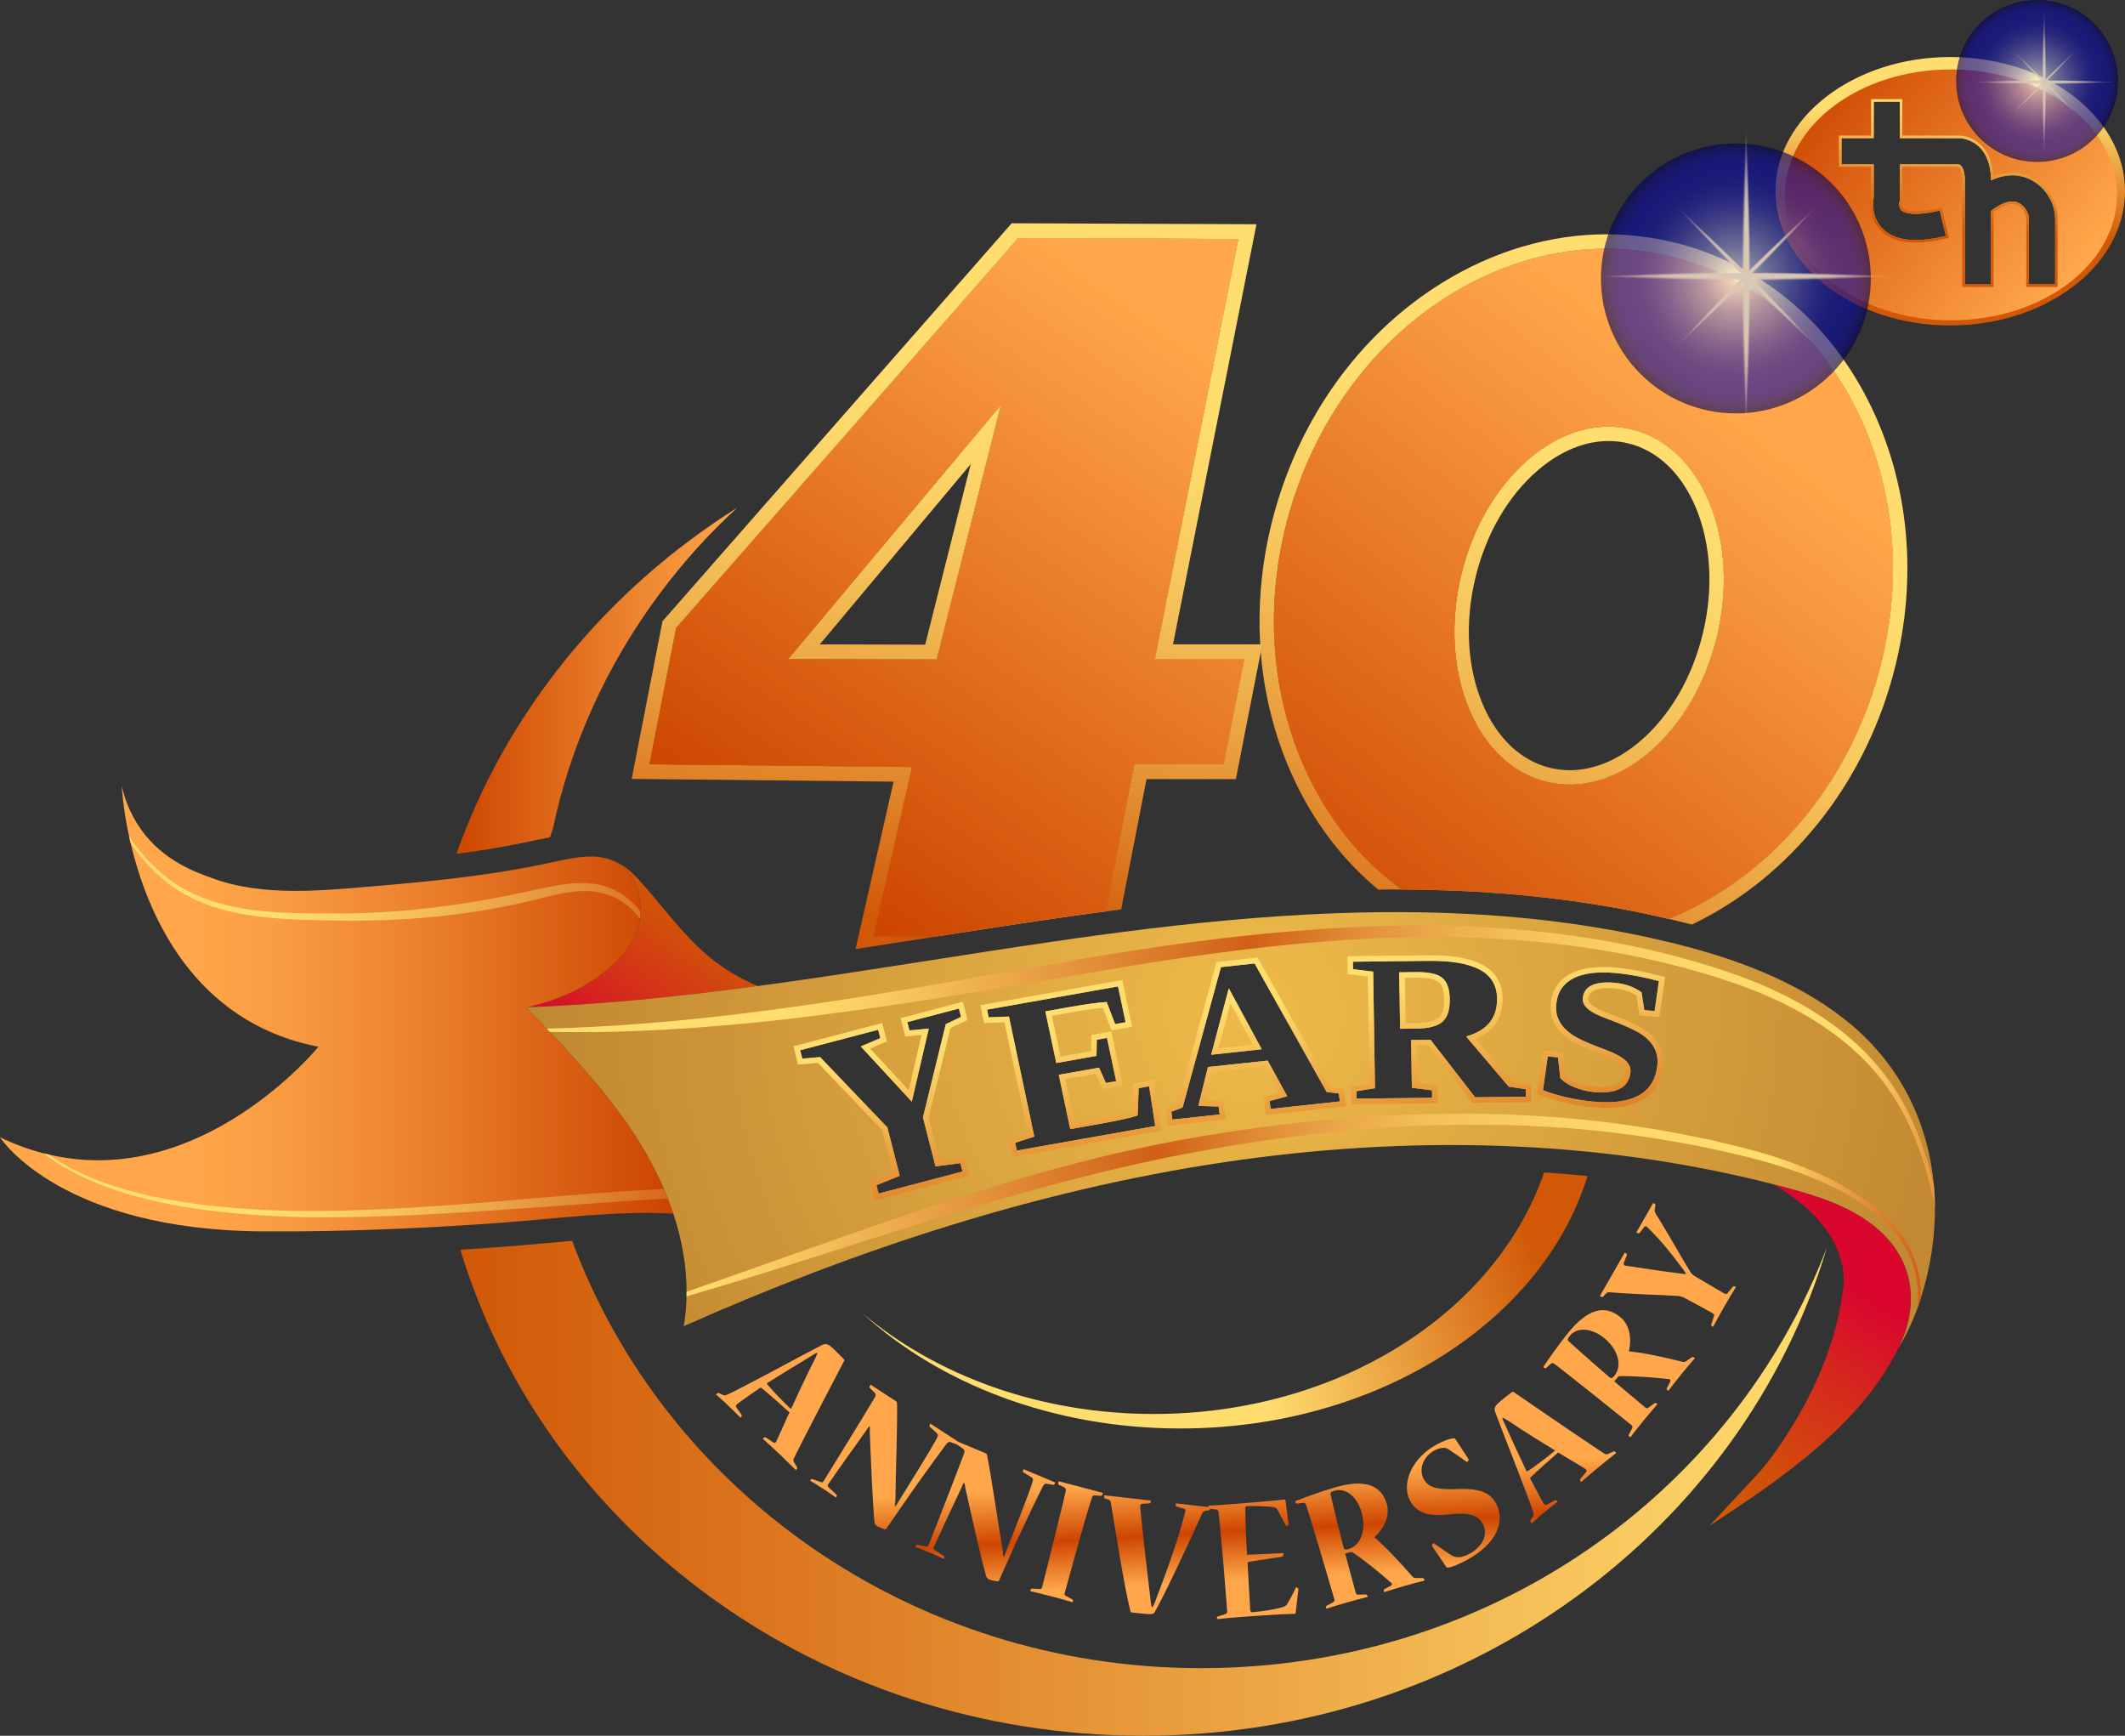<svg viewBox="0 0 752.04 614.18" xmlns="http://www.w3.org/2000/svg" xmlns:xlink="http://www.w3.org/1999/xlink"><rect x="0" y="0" width="752.04" height="614.18" fill="#333333" stroke="none"/><linearGradient id="a" gradientUnits="userSpaceOnUse" x1="244.42" x2="210.96" y1="319.12" y2="372.27"><stop offset="0" stop-color="#d15807"/><stop offset=".21" stop-color="#d24d0b"/><stop offset=".57" stop-color="#d43119"/><stop offset="1" stop-color="#d9072d"/></linearGradient><linearGradient id="b" gradientUnits="userSpaceOnUse" x1="68.31" x2="306.6" y1="356.94" y2="356.94"><stop offset="0" stop-color="#ffa74a"/><stop offset=".12" stop-color="#f99d42"/><stop offset=".33" stop-color="#ec822e"/><stop offset=".6" stop-color="#d5570d"/><stop offset=".7" stop-color="#cd4600"/></linearGradient><linearGradient id="c" x1="601.57" x2="647.57" xlink:href="#a" y1="528.63" y2="451.97"/><linearGradient id="d" gradientUnits="userSpaceOnUse" x1="538.94" x2="436.58" y1="428.97" y2="464.41"><stop offset="0" stop-color="#d15807"/><stop offset="1" stop-color="#ffdd6e"/></linearGradient><linearGradient id="e" gradientUnits="userSpaceOnUse" x1="161.51" x2="260.94" y1="240.89" y2="240.89"><stop offset="0" stop-color="#cd4600"/><stop offset="1" stop-color="#ffa74a"/></linearGradient><linearGradient id="f" x1="162.93" x2="646.55" xlink:href="#d" y1="526.62" y2="526.62"/><linearGradient id="g" gradientUnits="userSpaceOnUse" x1="278.53" x2="280.5" y1="531.69" y2="567.78"><stop offset="0" stop-color="#ffa74a"/><stop offset=".52" stop-color="#cd4600"/><stop offset="1" stop-color="#ffa74a"/></linearGradient><linearGradient id="h" x1="313.78" x2="315.75" xlink:href="#g" y1="529.77" y2="565.86"/><linearGradient id="i" x1="348.26" x2="350.23" xlink:href="#g" y1="527.89" y2="563.98"/><linearGradient id="j" x1="376.42" x2="378.39" xlink:href="#g" y1="526.35" y2="562.44"/><linearGradient id="k" x1="409.17" x2="411.14" xlink:href="#g" y1="524.56" y2="560.65"/><linearGradient id="l" x1="442.22" x2="444.19" xlink:href="#g" y1="522.76" y2="558.85"/><linearGradient id="m" x1="479.92" x2="481.89" xlink:href="#g" y1="520.7" y2="556.79"/><linearGradient id="n" x1="513.62" x2="515.59" xlink:href="#g" y1="518.87" y2="554.96"/><linearGradient id="o" x1="551.01" x2="552.98" xlink:href="#g" y1="516.83" y2="552.92"/><linearGradient id="p" x1="574.82" x2="576.78" xlink:href="#g" y1="515.53" y2="551.62"/><linearGradient id="q" x1="593.4" x2="595.37" xlink:href="#g" y1="514.52" y2="550.6"/><radialGradient id="r" cx="444" cy="357.98" gradientUnits="userSpaceOnUse" r="423.95"><stop offset="0" stop-color="#eebb49"/><stop offset="1" stop-color="#a46522"/></radialGradient><linearGradient id="s" gradientUnits="userSpaceOnUse" x1="279.58" x2="707.69" y1="378.09" y2="376.88"><stop offset="0" stop-color="#ffdd6e"/><stop offset=".07" stop-color="#f9cd63"/><stop offset=".19" stop-color="#eaa447"/><stop offset=".37" stop-color="#d2631a"/><stop offset=".38" stop-color="#d15f17"/><stop offset=".39" stop-color="#d3641a"/><stop offset=".46" stop-color="#e08934"/><stop offset=".53" stop-color="#eba749"/><stop offset=".6" stop-color="#f4bf59"/><stop offset=".68" stop-color="#facf65"/><stop offset=".77" stop-color="#fdd96b"/><stop offset=".88" stop-color="#ffdd6e"/><stop offset="1" stop-color="#d15f17"/></linearGradient><linearGradient id="t" x1="242.96" x2="679.81" xlink:href="#s" y1="428.3" y2="428.3"/><linearGradient id="u"><stop offset="0" stop-color="#d15f17"/><stop offset=".26" stop-color="#e39039"/><stop offset=".52" stop-color="#f2ba56"/><stop offset=".72" stop-color="#fbd367"/><stop offset=".84" stop-color="#ffdd6e"/></linearGradient><linearGradient id="v" gradientUnits="userSpaceOnUse" x1="249.16" x2="68.06" xlink:href="#u" y1="317.74" y2="310.35"/><linearGradient id="w" gradientUnits="userSpaceOnUse" x1="245.96" x2="64.86" xlink:href="#u" y1="426.95" y2="419.57"/><linearGradient id="x" x1="323.7" x2="312.88" xlink:href="#d" y1="451.32" y2="374.55"/><linearGradient id="y" x1="388.1" x2="377.27" xlink:href="#d" y1="442.24" y2="365.47"/><linearGradient id="z" x1="450.27" x2="439.44" xlink:href="#d" y1="433.47" y2="356.7"/><linearGradient id="A" x1="515.24" x2="504.41" xlink:href="#d" y1="424.31" y2="347.54"/><linearGradient id="B" x1="573.61" x2="562.78" xlink:href="#d" y1="416.08" y2="339.31"/><linearGradient id="C" x1="689.9" x2="690.68" xlink:href="#d" y1="84.07" y2="39.3"/><linearGradient id="D" x1="641.29" x2="729.53" xlink:href="#e" y1="29.31" y2="100.48"/><linearGradient id="E" x1="688.93" x2="692.93" xlink:href="#d" y1="80.48" y2="39.91"/><radialGradient id="F" cx="720.92" cy="28.65" fx="720.92" fy="28.65" gradientUnits="userSpaceOnUse" r="28.65"><stop offset="0" stop-color="#fff"/><stop offset=".12" stop-color="#c6c6e9"/><stop offset=".25" stop-color="#8d8dd4"/><stop offset=".39" stop-color="#5e5ec2"/><stop offset=".51" stop-color="#3939b5"/><stop offset=".62" stop-color="#1e1eab"/><stop offset=".73" stop-color="#0e0ea5"/><stop offset=".81" stop-color="#0909a3"/><stop offset=".87" stop-color="#0808a0"/><stop offset=".9" stop-color="#070797"/><stop offset=".93" stop-color="#060689"/><stop offset=".96" stop-color="#040475"/><stop offset=".99" stop-color="#01015a"/><stop offset="1" stop-color="#000047"/></radialGradient><linearGradient id="G" gradientUnits="userSpaceOnUse" x1="502.13" x2="578.78" y1="359.67" y2="174.75"><stop offset="0" stop-color="#d15807"/><stop offset=".21" stop-color="#df8026"/><stop offset=".45" stop-color="#eca845"/><stop offset=".67" stop-color="#f6c55b"/><stop offset=".86" stop-color="#fcd669"/><stop offset="1" stop-color="#ffdd6e"/></linearGradient><linearGradient id="H" x1="445.74" x2="675.02" xlink:href="#G" y1="206.57" y2="206.57"/><linearGradient id="I" x1="299.37" x2="323.37" xlink:href="#G" y1="323.46" y2="134.8"/><linearGradient id="J" x1="445.74" x2="675.04" xlink:href="#G" y1="229.33" y2="229.33"/><linearGradient id="K" x1="223.5" x2="446.7" xlink:href="#G" y1="229.33" y2="229.33"/><linearGradient id="L" x1="223.52" x2="446.7" xlink:href="#G" y1="207.76" y2="207.76"/><linearGradient id="M" x1="499.05" x2="575.7" xlink:href="#G" y1="358.39" y2="173.47"/><linearGradient id="N" x1="463.61" x2="612.1" xlink:href="#e" y1="334.54" y2="144.05"/><linearGradient id="O" x1="325.48" x2="349.48" xlink:href="#G" y1="326.78" y2="138.12"/><linearGradient id="P" x1="289.77" x2="423.27" xlink:href="#e" y1="312.52" y2="122.03"/><radialGradient id="Q" cx="614.33" cy="98.53" fx="614.33" fy="98.53" r="47.75" xlink:href="#F"/><path d="m268.19 348.9c-26.98 3.62-54.04 6.46-81.24 7.5.58-.12 1.23-.38 1.61-.46 2.12-.5 4.24-1.11 6.3-1.83 6.39-2.15 12.55-5.19 17.93-9.29 4.8-3.65 9.55-8.16 12.06-13.83.82-1.84 1.37-3.88 1.61-5.96.12-.85.19-1.71.19-2.56.09-3.88-.75-7.8-2.48-11.08-2.54-4.88-7.14-7.36-12.23-8.16 4.8.56 9.26 2.72 13.92 7.82 8.15 8.93 15.56 19.49 24.8 27.27 5.26 4.42 11.22 7.94 17.54 10.59z" fill="url(#a)"/><path d="m238.28 429.44c-20.6-1.13-40.9 1.78-61.79 3.28-27.77 2.02-55.59 3.16-83.43 2.99-71.03-.43-92.41-32.28-93.06-33.29 5.24 2.51 10.42 4.37 15.47 5.69.6.15 1.18.29 1.76.41 54.12 12.67 95.47-38.14 95.47-38.14-44.68-8.64-60.75-47.65-66.47-72.07-.2-.82-.38-1.62-.55-2.39-2.27-10.5-2.58-17.76-2.58-17.76.87 3.83 2.7 9.58 6.83 15.37 7.79 10.9 18.75 14.94 26.04 17.51 17.51 6.17 37.54 4.12 55.74 2.6 13.63-1.14 27.26-2.43 40.8-4.41 7.1-1.02 14.18-2.25 21.19-3.76 6.97-1.47 12.79-2.89 18.21-2.25 5.09.8 9.68 3.28 12.23 8.16 1.72 3.28 2.56 7.21 2.48 11.08 0 .36-.02.7-.03 1.06-.02.15-.02.29-.03.44-.03.36-.07.7-.12 1.06-.24 2.08-.79 4.12-1.61 5.96-2.51 5.67-7.26 10.18-12.06 13.83-5.38 4.1-11.55 7.14-17.93 9.29-2.07.72-4.18 1.33-6.3 1.83-.38.09-1.02.34-1.61.46-.26.02-.53.02-.79.03 15.2 15.66 30.54 31.51 41.67 50.3 2.66 4.47 5.06 9.17 7.14 13.99.38.87.73 1.76 1.08 2.63.1.24.21.5.29.73.7 1.78 1.35 3.55 1.95 5.36z" fill="url(#b)"/><path d="m672.28 476.08c-.14.27-.26.55-.41.82-13.18 27.26-42.39 47-66.85 62.95.68-.73 11.78-12.67 18.17-19.54 0 0 24.06-27.82 28.76-62.2 0 0 6.59-20.92-24.29-39.06 1.45.34 2.9.72 4.34 1.11 10.88 2.9 21.91 6.39 30.79 13.3 14.07 10.95 16.87 26.86 9.48 42.61z" fill="url(#c)"/><path d="m408.3 500.32c-40.49 0-77.08-13.68-103.17-35.71 27.21 25 67.55 40.84 112.57 40.84 69.82 0 128.37-38.07 144.13-89.32-5.09-.52-10.21-.95-15.36-1.3-16.87 49.3-72.3 85.49-138.16 85.49z" fill="url(#d)"/><path d="m260.94 179.63c-9.97 9.12-19.28 19.38-27.7 30.74-19.03 25.65-31.46 53.95-37.49 82.54-.39 1.11-.75 2.22-1.11 3.35-1.81.34-3.65.73-5.53 1.13l-1.84.39c-6.54 1.4-13.29 2.6-20.63 3.65-1.71.26-3.42.5-5.12.72 17.88-50.55 53.3-93.54 99.43-122.52z" fill="url(#e)"/><path d="m646.55 441.41c-29.8 99.71-126.83 172.77-241.92 172.77s-211.62-72.67-241.7-171.98c4.66-.29 9.38-.61 14.18-.96 5.58-.41 11.17-.91 16.58-1.4 2.97-.27 5.91-.53 8.81-.79 32.55 88.13 119.86 151.21 222.47 151.21s188.36-61.96 221.58-148.86z" fill="url(#f)"/><path d="m294.93 477.25c1.57 1.49 2.74 2.68 3.68 3.66.14.13.23.39.18.53-3.39 6.46-14.17 27.12-17.87 34.63-.18.37-.18.82 0 1.16l1.21 2.04c.09.18-.04.5-.36.83-.04.05-.13.05-.22-.03-.94-.89-3.01-3.02-5.25-5.15-2.51-2.38-4.98-4.62-6.23-5.72-.13-.13-.09-.17-.04-.22.27-.28.72-.49.89-.41l2.82 1.87c.4.29.76 0 1.03-.46.98-2.02 3.61-8.13 4.63-10.2-2.06-1.86-7.4-6.65-9.91-8.66-.13-.13-.4-.11-.67.08-1.56 1.11-6.03 4.13-7.91 5.58-.58.52-.53.84-.31 1.23l1.89 2.68c.13.13-.04.59-.31.87-.09.09-.13.05-.22-.03-1.08-1.11-2.83-2.85-4.62-4.55-1.53-1.44-2.91-2.67-3.86-3.47-.09-.09-.05-.13.04-.23.13-.14.63-.48.8-.4l1.48.68c.45.25.85.27 1.61-.09 7.56-3.58 25.93-13.66 33.4-17.51 1.47-.75 2.28-.44 4.08 1.26l.04.04zm-5.95 1.44c-.89.5-1.48.84-1.97 1.18-4.83 2.86-11.44 6.98-15.37 9.43-.22.15-.22.42-.09.54 1.79 2.24 6.42 6.97 8.39 8.74 1.38-2.99 5.52-12.04 8.33-17.44.27-.55.62-1.29.98-2.2l-.27-.26z" fill="url(#g)"/><path d="m317.12 495.83c.26.17.34.38.34.61.22 5.65-.5 25.89-.57 34.14-.08.8-.16 1.6-.2 2.35l.31-.03c.57-.87 1.05-1.72 1.54-2.48 2.56-4.15 11.04-17.63 13.14-21.77.37-.69.29-1.13-.15-1.57l-2.56-2.29c-.12-.16.06-.66.2-.88.07-.11.11-.16.21-.1l9.99 6.5c.16.1.12.16.05.27-.14.22-.53.58-.72.54l-2.2-.81c-.59-.23-.97-.09-1.68.77-1.36 1.75-7.24 9.87-10.02 13.79-2.14 2.95-9.78 14.11-11.11 16.03-.14.22-.32.26-.59.23-.68-.21-2.1-.74-2.72-1.15-.47-.3-.86-.72-.92-1.53-.73-8.15-1.32-23.43-1.65-31.86 0-.46.03-1.3.04-1.76l-.29-.12c-.55.73-.94 1.33-1.22 1.76-2.87 3.95-10.85 15.19-13.14 18.59-.41.51-.31.81-.01 1.15l2.92 2.76c.12.16.05.49-.13.77-.07.11-.11.16-.26.06-.74-.56-2.57-1.83-4.59-3.14-1.81-1.18-3.45-2.17-4.37-2.69-.1-.07-.07-.12 0-.23.14-.22.49-.53.65-.43l3.03 1.12c.4.18.71.15 1.1-.45 1.03-1.58 7-11.42 8.93-14.5 1.51-2.43 8.15-13.31 9.15-15.06.34-.63.43-1.11-.07-1.59l-1.79-1.79c-.12-.16.02-.6.24-.93.07-.11.11-.16.26-.06l8.85 5.76z" fill="url(#h)"/><path d="m348.84 514.21c.29.12.41.31.44.54 1.23 5.52 4.15 25.56 5.56 33.7.07.8.13 1.6.22 2.35l.3-.08c.4-.96.72-1.88 1.07-2.72 1.77-4.54 7.7-19.33 9.03-23.77.25-.74.09-1.16-.43-1.52l-2.93-1.79c-.15-.13-.06-.66.04-.9.05-.12.08-.18.19-.13l10.99 4.61c.17.07.15.13.1.25-.1.24-.42.67-.61.66l-2.31-.4c-.62-.12-.97.08-1.51 1.06-1.03 1.97-5.35 11.01-7.38 15.37-1.58 3.28-7.09 15.63-8.05 17.77-.1.24-.26.31-.54.34-.7-.08-2.19-.36-2.88-.64-.51-.22-.97-.55-1.18-1.34-2.18-7.89-5.5-22.82-7.33-31.06-.08-.46-.2-1.28-.28-1.74l-.31-.06c-.41.81-.69 1.47-.89 1.95-2.11 4.4-7.95 16.89-9.59 20.65-.31.58-.16.85.19 1.14l3.37 2.19c.15.13.13.48 0 .78-.05.12-.07.18-.25.11-.83-.42-2.85-1.34-5.07-2.27-1.99-.84-3.78-1.52-4.78-1.86-.11-.05-.09-.11-.04-.23.1-.24.39-.61.56-.54l3.18.56c.42.11.73.02 1-.64.73-1.74 4.83-12.49 6.19-15.87 1.05-2.66 5.63-14.55 6.3-16.46.22-.68.22-1.17-.35-1.56l-2.08-1.43c-.15-.13-.08-.6.07-.96.05-.12.08-.18.25-.11l9.74 4.08z" fill="url(#i)"/><path d="m390.23 528.21c.12.03.1.09.05.28-.07.25-.27.8-.53.8l-2.45-.17c-.43-.05-.7.22-.83.72-1.35 3.95-4.25 14.27-5.06 17.15-.67 2.31-4.43 15.97-4.65 16.79-.13.5.07.69.46.93l2.3 1.21c.22.13.23.6.16.85-.03.13-.11.17-.23.14-1-.33-4.21-1.24-7.55-2.11-3.11-.81-5.81-1.45-7.2-1.75-.12-.03-.1-.09-.07-.22.08-.31.32-.72.51-.74l2.9.15c.43.05.6-.11.75-.68.72-2.5 3.32-13.17 4.38-17.46 1.12-4.54 3.59-14.45 3.95-16.3.18-.69.12-1.18-.33-1.43l-2.15-1.04c-.16-.11-.18-.52-.05-1.02.03-.13.05-.19.17-.16l15.47 4.05z" fill="url(#j)"/><path d="m408 568.63c.27-.69.59-1.37.76-1.81 2.92-7.65 8.23-21.63 10.71-32.01.18-.5.03-.85-.45-.97l-2.65-.76c-.18-.09-.31-.56-.27-.88.02-.19.03-.26.15-.24l11.91 1.35c.18.02.18.09.16.22-.04.39-.16.83-.41.87l-1.2.19c-.58.13-.96.28-1.29.97-3.01 6.85-13.58 29.4-16.66 34.67-.55 1.05-.81 1.09-5.6.61l-2.64-.3c-.31-.03-.42-.18-.45-.38-2.31-9.22-5.24-28.38-6.96-38.52-.08-.4-.23-.75-.58-.92l-1.56-.5c-.18-.09-.23-.74-.2-1 0-.06.01-.13.2-.11l16.2 1.83c.19.02.18.09.17.15-.05.45-.23.89-.47.86l-2.69.15c-.44.02-.67.45-.67.97.62 7.2 2.82 26.21 3.73 33.51.06.59.16 1.32.33 2z" fill="url(#k)"/><path d="m458.56 570.67c-.05.2-.16.34-.47.36-.43.03-1.85.08-4.94.18-3.08.17-7.77.46-14.79 1-2.4.18-5.48.49-7.5.7-.19.01-.19-.05-.2-.12-.02-.26.07-.72.25-.8l2.78-.87c.42-.16.65-.38.6-1.09-.09-1.95-1.21-15.09-1.44-18.01-.25-2.52-1.3-14.63-1.59-16.76-.06-.78-.33-1.02-.71-1.12l-2.57-.33c-.12.01-.34-.43-.38-.88 0-.06-.01-.13.11-.14 1.48-.11 2.9-.16 4.19-.26s2.46-.19 3.45-.26c13.73-1.05 18.46-1.61 19.2-1.66.25-.02.38.1.4.36l1.08 8.45c.01.2-.52.56-.7.58-.06 0-.12.01-.2-.12-1.02-1.94-2.03-3.82-3.11-5.82-.35-.56-.86-.72-1.61-.79-2.75-.38-8.15-.42-9.07-.35-.61.11-.66.31-.62.77 0 3.98.41 14.31.63 16.44 4.26-.13 11.17-.53 12.78-.59.12-.01.13.05.13.12.03.39-.22 1.13-.41 1.14-2.38.44-8.45 1.23-11.63 1.8-.55.11-.72.25-.68.77.1 2.14.79 14.47.93 16.29.05.71.31.82.74.79 2.65-.2 8.23-.89 11.19-1.96.6-.24 1.01-.6 1.22-1.07 1.1-1.84 2.07-3.74 2.98-5.64.05-.14.12-.14.18-.15.25.05.78.46.74.73l-.98 8.29z" fill="url(#l)"/><path d="m490.78 532.13c1.39 4.87-1.59 9.24-4.4 11.81 3.89 3.28 9.55 9.36 13.4 13.81.38.43.69.61 1.14.62h2.57c.33.05.56.39.65.7.04.13.05.19-.12.24-1.56.38-3.36.83-6.69 1.78-2.25.65-4.67 1.4-7.33 2.23-.18.05-.2-.01-.23-.14-.09-.31-.08-.72.14-.85l2.23-1.18c.5-.28.72-.61.21-1.07-3.96-3.53-8.99-7.63-13.62-10.77-.23-.14-.45-.21-.68-.14-.3.09-1.5.36-1.98.5.69 2.64 2.98 11.31 3.7 13.81.18.63.41.76.86.77l2.81-.06c.2.01.48.34.57.65.04.13 0 .21-.12.24-1.68.42-4.31 1.1-7.28 1.95-3.03.87-5.8 1.73-7.03 2.15-.18.05-.2-.01-.23-.14-.11-.38-.1-.78.08-.83l2.45-1.31c.38-.24.49-.55.34-1.05-.7-2.44-4.03-13.65-4.89-16.65-.78-2.48-4.27-14.26-5.05-16.54-.26-.67-.47-.95-.84-.91l-2.48.31c-.2-.01-.48-.34-.59-.71-.02-.06-.05-.19.13-.24 2.9-1.1 8.45-3.23 14.21-4.88 10.51-3.01 16.21-.58 18.05 5.85l.02.06zm-13.54 15.98c4.33-1.24 6.41-6.77 4.63-13.02-1.54-5.37-5.53-8.76-9.56-7.61-1.19.34-1.61.67-1.39 1.41 1.06 4.83 4.24 17.51 4.56 18.64.22.75.58.91 1.71.59l.06-.02z" fill="url(#m)"/><path d="m529.4 531.88c3.56 6.65.08 14.55-10.49 20.21-2.23 1.19-4.89 2.39-6.33 2.58-.33.03-.56 0-.8-.31l-4.99-7.36c-.15-.14.24-.86.4-.95.11-.06.19-.03.31.06 2.08 1.39 4.16 2.93 6.18 4.21.72.43 1.14.57 2.01.62 1.21.17 2.72-.28 4.2-1.06 4.68-2.51 6.93-6.81 4.94-10.53-1.84-3.44-5.28-4.25-12.09-3.48-7 .8-11.39-.47-13.72-4.82-3.22-6.02.56-15.19 9.6-20.03 2.23-1.19 4.56-2.07 5.82-2.08.34-.03.51.02.66.31l4.64 7.1c.09.17-.22.78-.43.89-.11.06-.16.09-.28 0-2.14-1.51-4.28-3.02-6.44-4.44-.43-.28-.8-.45-1.59-.48-.92-.02-1.94.16-3.31.89-3.87 2.07-5.78 6.48-3.85 10.09 1.66 3.1 4.65 3.71 10.56 3.64 6.44-.28 12.28-.09 14.95 4.9l.03.06z" fill="url(#n)"/><path d="m530.95 495.83c1.66-1.38 2.99-2.4 4.07-3.22.14-.12.42-.18.55-.12 6.01 4.14 25.23 17.31 32.24 21.88.35.22.79.27 1.16.14l2.17-.96c.19-.07.49.1.78.45.04.05.04.14-.06.22-1 .83-3.36 2.63-5.73 4.6-2.66 2.21-5.18 4.39-6.42 5.51-.14.12-.18.07-.23.02-.25-.3-.4-.77-.3-.94l2.19-2.58c.34-.37.09-.76-.33-1.08-1.89-1.22-7.64-4.55-9.58-5.82-2.09 1.83-7.48 6.56-9.78 8.81-.14.12-.16.39 0 .68.92 1.69 3.38 6.48 4.59 8.52.45.64.77.63 1.18.46l2.89-1.55c.14-.12.58.11.83.41.08.1.03.14-.06.22-1.23.94-3.17 2.46-5.07 4.04-1.61 1.34-3 2.58-3.9 3.42-.1.08-.14.03-.22-.07-.12-.15-.4-.68-.3-.85l.86-1.39c.3-.42.37-.81.11-1.61-2.66-7.93-10.47-27.38-13.4-35.25-.57-1.56-.16-2.32 1.74-3.9l.05-.04zm.72 6.08c.39.95.66 1.57.94 2.09 2.26 5.14 5.56 12.2 7.53 16.39.12.24.39.27.53.15 2.43-1.52 7.68-5.54 9.68-7.29-2.8-1.73-11.3-6.92-16.32-10.36-.52-.33-1.21-.77-2.07-1.24l-.29.24z" fill="url(#o)"/><path d="m573.34 465.95c3.93 3.2 3.97 8.5 3.13 12.2 5.07.47 13.19 2.23 18.88 3.69.56.14.92.11 1.29-.14l2.12-1.46c.3-.16.68 0 .93.2.1.08.15.12.03.27-1.06 1.2-2.29 2.6-4.47 5.28-1.48 1.82-3.03 3.82-4.74 6.01-.12.15-.17.11-.27.02-.25-.21-.48-.55-.37-.78l1.16-2.24c.25-.51.25-.92-.44-1-5.27-.63-11.74-1.13-17.33-1.07-.27.02-.49.08-.64.28-.2.24-1.03 1.15-1.34 1.54 2.08 1.77 8.91 7.59 10.92 9.23.5.41.77.39 1.14.14l2.27-1.65c.17-.1.59 0 .84.21.1.08.11.17.03.27-1.14 1.3-2.91 3.36-4.86 5.75-1.99 2.44-3.78 4.73-4.55 5.78-.11.15-.17.1-.27.02-.3-.25-.53-.59-.41-.73l1.26-2.48c.17-.42.09-.73-.31-1.05-1.96-1.6-11.1-8.9-13.52-10.87-2.05-1.6-11.65-9.26-13.59-10.69-.59-.4-.92-.51-1.21-.27l-1.86 1.67c-.17.1-.59 0-.89-.25-.05-.04-.15-.12-.03-.27 1.75-2.56 5.09-7.48 8.88-12.12 6.91-8.47 12.98-9.74 18.16-5.51l.05.04zm-1.99 20.84c2.85-3.49 1.4-9.22-3.63-13.33-4.33-3.53-9.54-4.04-12.19-.78-.78.95-.94 1.46-.34 1.95 3.63 3.36 13.48 11.95 14.39 12.69.61.49 1 .42 1.74-.49l.04-.05z" fill="url(#p)"/><path d="m585.04 425.79c.06-.11.15-.13.26-.06.28.16.62.5.58.69l-.25 1.35c-.11.58-.07 1.03.39 1.79 3.13 4.86 9.23 15.77 12.25 20.56.3.53.94 1.11 1.73 1.56 2.22 1.35 9.52 5.61 10.31 6.06.45.26.74.14 1.07-.17l1.93-2.31c.18-.18.61-.15.89.01.11.06.17.1.08.26-.8 1.25-2.39 3.9-4.17 7-1.63 2.84-3.14 5.6-3.76 6.81-.09.16-.15.13-.26.06-.28-.16-.56-.46-.49-.71l1-3.06c.16-.41.05-.61-.57-.97-2.11-1.28-8.04-4.4-10.27-5.61-.48-.21-1.14-.37-1.68-.47-6.34-.44-15.63-.58-24.5-1.33-.43-.03-.9.13-1.11.36l-1.2 1.3c-.15.13-.6 0-.94-.19-.11-.07-.14-.15-.04-.31l8.64-15.05c.06-.11.15-.13.26-.07.34.2.64.58.6.78l-1.11 2.71c-.1.44-.09.94.45 1.04 6.07.92 11.36 1.75 18.2 2.62.63.08 2.29.32 3.21.42l.12-.22c-.52-.8-1.03-1.59-1.47-2.13-3.81-5.11-7.44-9.62-12.19-14.27-.47-.48-.73-.42-1.09-.06l-1.66 2.11c-.21.23-.72.08-1-.08-.11-.07-.14-.15-.08-.26l5.87-10.23z" fill="url(#q)"/><path d="m434.87 349.69-6.23 23.51 17.9-1.94zm75.52-3.71c-1.73-1.4-4.86-2.07-9.41-2.01l-5.79.07.31 19.98 5.99-.07c4.24-.06 7.24-.86 9.02-2.42 1.77-1.57 2.62-4.25 2.56-8.05-.05-3.61-.94-6.11-2.68-7.5zm0 0c-1.73-1.4-4.86-2.07-9.41-2.01l-5.79.07.31 19.98 5.99-.07c4.24-.06 7.24-.86 9.02-2.42 1.77-1.57 2.62-4.25 2.56-8.05-.05-3.61-.94-6.11-2.68-7.5zm-75.52 3.71-6.23 23.51 17.9-1.94zm249.54 69.96c-1.95-22.7-12.24-43.84-31.73-59.1-17.78-13.94-39.61-21.74-61.55-27.07-9.32-2.27-18.7-4.13-28.14-5.62-32.88-5.23-66.37-6.03-99.84-4.29-25.01 1.3-50.01 4.02-74.74 7.38-4.98.68-9.99 1.38-14.98 2.12-32.41 4.68-64.75 10.2-97.2 14.73-2.67.36-5.35.74-8.03 1.09-26.99 3.62-54.03 6.46-81.24 7.5-.26.02-.53.02-.79.04 2.42 2.49 4.85 5 7.27 7.53.35.37.74.75 1.09 1.14 12.33 12.91 24.22 26.29 33.31 41.62 2.66 4.48 5.05 9.17 7.14 13.99.48 1.13.94 2.23 1.37 3.37.7 1.77 1.35 3.55 1.95 5.36 2.97 8.98 4.69 18.31 4.69 27.65 0 .55 0 1.07-.02 1.62-.07 3.51-.39 7.06-1 10.55 61.05-27.12 125.14-48.16 191.21-58.01 64.63-9.64 131.25-8.41 194.52 7.81 1.45.33 2.9.72 4.33 1.11 10.89 2.9 21.92 6.38 30.8 13.3 14.07 10.95 16.87 26.87 9.48 42.62-.14.27-.26.54-.41.82 2.74-4.55 5.04-9.34 6.83-14.4.21-.56.39-1.11.58-1.67.18-.53.36-1.07.51-1.6 3.39-10.71 5.06-21.6 4.96-32.28 0-2.44-.12-4.88-.34-7.29zm-373.47 2.68-.76-2.95 8.25-3.34-4.38-17.11-23.8-24.89-6.31.54-.76-2.96 27.61-7.25.76 2.96-6.93 2.94 18.07 19.56 6.01-25.89-6.83.67-.76-2.95 18.25-4.79.76 2.95-5.41 2.55-8.08 33 4.44 17.35 8.81-1.15.76 2.96-29.69 7.8zm48.91-15.23-.57-2.72 6.76-2.23-8.97-42.46-7.18.28-.57-2.72 46.34-8.22 2.69 12.68-3.7.66-3-7.83c-3.1.19-7.52.79-13.26 1.81l-8.44 1.5 3.87 18.29 14.24-2.53.1-5.72 3.61-.64 3.24 15.31-3.61.64-2.45-5.43-14.25 2.53 4.06 19.22 10.27-1.82c6.98-1.24 11.52-2.25 13.59-3.03l.36-9.63 3.7-.66 2.17 14.05-48.99 8.68zm89.81-14.71-.34-2.78 6.23-1.71-6.92-12.62-21.14 2.28-3.39 13.73 7.19.27.34 2.78-16.75 1.81-.34-2.78 3.98-1.48 13.57-49.68 11.91-1.29 25.5 45.46 4.32.57.35 2.78-24.52 2.66zm72.37-4.14-15.77-20.34-6.86.08.26 16.91 7.13.9.04 2.64-26.74.31-.04-2.64 6.55-1.05-.63-41.26-7.13-.86-.04-2.64 26.5-.31c8.15-.1 14.26.93 18.32 3.07 4.06 2.15 6.12 5.54 6.19 10.19.11 6.94-3.54 11.44-10.95 13.49l15.07 17.76 6.01.91.04 2.64-17.94.21zm39.85-31.3c1.36 1.19 3.58 2.34 6.66 3.45 6.03 2.24 10.13 4.08 12.3 5.53 2.16 1.45 3.73 3.13 4.7 5.06s1.28 4.11.93 6.57c-1.36 9.44-8.92 13.51-22.69 12.22-3.15-.29-6.33-.81-9.54-1.54-3.21-.74-5.93-1.57-8.19-2.5l1.7-11.94 3.61.34.83 7.29c1 1.19 2.61 2.26 4.83 3.21 2.22.94 4.58 1.54 7.07 1.77 7.85.73 12.17-1.52 12.9-6.73.24-1.63-.31-3.08-1.64-4.35s-3.53-2.49-6.6-3.67c-4.54-1.7-7.78-3.04-9.73-4.02-1.95-.97-3.56-2.07-4.83-3.26s-2.22-2.59-2.85-4.18c-.64-1.59-.8-3.49-.48-5.7.56-3.92 2.64-6.74 6.23-8.47 3.59-1.74 8.56-2.31 14.91-1.72 4.6.43 9.63 1.38 15.08 2.85l-1.52 10.57-3.65-.33-.98-6.28c-2.56-1.89-5.7-3.01-9.42-3.37-3.37-.31-6.02-.05-7.97.79-1.96.84-3.08 2.29-3.38 4.38-.21 1.48.36 2.82 1.71 4.01zm-51.49-10.97c-1.73-1.4-4.86-2.07-9.41-2.01l-5.79.07.31 19.98 5.99-.07c4.24-.06 7.24-.86 9.02-2.42 1.77-1.57 2.62-4.25 2.56-8.05-.05-3.61-.94-6.11-2.68-7.5zm-81.75 27.23 17.9-1.94-11.67-21.57zm6.23-23.52-6.23 23.51 17.9-1.94zm0 0-6.23 23.51 17.9-1.94z" fill="url(#r)"/><path d="m684.75 426.95c-1.93-9.67-4.71-19.16-8.78-28.09-5.02-11.25-12.57-21.25-21.98-29.12-9.38-7.91-20.22-13.97-31.6-18.62-11.39-4.59-23.31-8.06-35.3-10.9-12.02-2.82-24.2-4.85-36.48-6.25-24.52-2.83-49.34-3.04-73.98-1.4-24.68 1.59-49.24 4.82-73.69 8.73-6.11.97-12.19 2.03-18.31 3.09l-18.36 3.11c-12.23 2.08-24.47 4.2-36.75 6.05-12.28 1.91-24.58 3.72-36.91 5.31-6.17.82-12.33 1.54-18.51 2.25-6.18.65-12.36 1.28-18.56 1.78-12.4 1.11-24.82 1.78-37.25 2.17-7.92.19-15.85.2-23.76.05-.36-.39-.73-.77-1.09-1.14 45.46-1.13 90.52-7.55 135.3-15.25l36.65-6.37c12.23-2.15 24.44-4.32 36.75-6.18 24.58-3.81 49.36-6.64 74.24-7.99 24.88-1.32 49.9-.91 74.67 2.19 12.38 1.54 24.7 3.72 36.82 6.68 6.06 1.45 12.07 3.18 18.04 5.02 2.97.94 5.91 2 8.86 2.99 2.94 1.08 5.87 2.19 8.74 3.42 11.51 4.88 22.54 11.24 31.99 19.54 4.73 4.13 9.02 8.78 12.72 13.85 3.71 5.07 6.76 10.59 9.26 16.33 3.01 6.93 5.26 14.14 6.93 21.48.22 2.41.34 4.85.34 7.29z" fill="url(#s)"/><path d="m679.8 459.23c-.15.53-.34 1.08-.51 1.61-.19.56-.38 1.11-.58 1.67.22-2.87.17-5.76-.24-8.61-.68-5.26-2.63-10.32-5.57-14.7-1.45-2.2-3.16-4.24-5.04-6.1-.94-.92-1.91-1.81-2.95-2.65-1.01-.87-2.05-1.69-3.13-2.48-8.52-6.4-18.38-10.83-28.45-14.24-5.06-1.71-10.21-3.16-15.39-4.46-5.23-1.21-10.44-2.46-15.68-3.52-21.02-4.2-42.36-6.76-63.77-7.5-10.71-.48-21.43-.34-32.14-.09-5.35.27-10.71.38-16.04.82l-8.03.58-7.99.75c-21.33 2.02-42.53 5.48-63.52 9.72-10.47 2.24-20.9 4.66-31.27 7.34l-7.79 2.03-7.74 2.17-15.47 4.41c-35.27 10.33-70.12 22.48-105.55 32.72.02-.55.02-1.08.02-1.62 34.65-11.99 69.01-24.78 104.09-35.8 10.3-3.23 20.65-6.27 31.1-8.98 5.21-1.43 10.47-2.65 15.71-3.96 5.28-1.18 10.55-2.34 15.85-3.4 10.62-2.1 21.26-3.93 31.95-5.4 5.35-.8 10.73-1.4 16.07-2.07 5.38-.53 10.74-1.2 16.14-1.57 10.74-.99 21.55-1.4 32.35-1.74 10.79-.14 21.6-.17 32.4.44 21.59.96 43.09 3.77 64.22 8.23 2.66.5 5.26 1.21 7.89 1.81 2.63.65 5.26 1.21 7.87 1.93 5.23 1.42 10.42 2.95 15.51 4.82 10.16 3.74 20.1 8.47 28.67 15.23 1.06.84 2.12 1.69 3.13 2.61 1.02.89 2.03 1.83 2.99 2.8 1.91 1.95 3.64 4.1 5.12 6.4 2.95 4.59 4.87 9.89 5.5 15.3.22 1.81.31 3.64.26 5.47z" fill="url(#t)"/><path d="m226.63 322.46c0 .36-.02.7-.03 1.06-.02.15-.02.29-.03.44-.03.36-.07.7-.12 1.06-2.58-3.4-5.89-6.2-9.75-7.82-4.27-1.84-9.02-2.24-13.73-1.69-4.71.51-9.38 1.81-14.16 2.97-19.13 4.73-38.87 6.87-58.53 7.26-4.92.1-9.85.07-14.76-.05-4.88-.1-9.8-.22-14.72-.53-9.8-.63-19.76-1.96-29.02-5.65-4.61-1.86-8.97-4.34-12.89-7.4-3.88-3.09-7.33-6.69-10.35-10.59-.8-1.04-1.59-2.12-2.31-3.21-.2-.82-.38-1.62-.55-2.39 1.14 1.71 2.36 3.36 3.65 4.97 3.07 3.77 6.52 7.22 10.38 10.14 3.88 2.87 8.16 5.17 12.69 6.87 9.05 3.43 18.8 4.59 28.5 5.04 4.87.22 9.75.26 14.64.27 4.9.03 9.77-.02 14.64-.2 19.52-.77 38.82-3.62 57.85-7.86 4.75-.97 9.62-2.19 14.67-2.56 5-.41 10.37.07 14.99 2.44 3.55 1.76 6.56 4.37 8.93 7.43z" fill="url(#v)"/><path d="m236.33 424.08c-.77.05-1.54.09-2.29.14-5.38.27-10.76.65-16.14 1.02l-32.3 2.29c-21.54 1.49-43.12 2.92-64.76 3.18-10.83.14-21.66-.1-32.47-.96-10.79-.82-21.57-2.1-32.18-4.44-10.57-2.34-21.04-5.58-30.64-10.71-3.52-1.86-6.92-4.03-10.09-6.49.6.15 1.18.29 1.76.41 2.78 1.98 5.74 3.74 8.76 5.28 9.58 4.88 20 7.92 30.52 10.08 10.54 2.1 21.26 3.23 32.01 3.93 10.74.72 21.52.82 32.28.56 21.55-.5 43.06-2.22 64.57-4.06 10.76-.91 21.52-1.84 32.3-2.6 5.4-.34 10.79-.68 16.21-.94.36-.02.73-.03 1.09-.05.38.87.73 1.76 1.08 2.63.1.24.21.5.29.73z" fill="url(#w)"/><path d="m341.35 409.4-8.81 1.14-3.89-15.18 7.74-31.61 6.03-2.83-1.65-6.46-22.05 5.8 1.66 6.49 5.78-.57-4.55 19.6-13.66-14.77 5.92-2.51-1.66-6.52-31.42 8.25 1.65 6.47 7.04-.59 22.79 23.84 3.83 14.93-8.25 3.34 1.67 6.55 33.5-8.8-1.67-6.55zm-30.41 12.93-.76-2.95 8.25-3.34-4.38-17.11-23.8-24.89-6.31.54-.76-2.96 27.61-7.25.76 2.96-6.93 2.94 18.07 19.56 6.01-25.89-6.83.67-.76-2.95 18.25-4.79.76 2.95-5.41 2.55-8.08 33 4.44 17.35 8.81-1.15.76 2.96-29.69 7.8z" fill="url(#x)"/><path d="m408.3 382.09-7.24 1.28-.36 9.84c-2.33.68-6.36 1.54-12.03 2.54l-8.39 1.49-3.25-15.36 10.73-1.91 2.45 5.43 7.13-1.26-4.05-19.17-7.09 1.26-.1 5.72-10.77 1.91-3.05-14.43 6.44-1.14c4.79-.86 8.68-1.42 11.6-1.68l3.06 7.99 7.29-1.3-3.49-16.53-50.23 8.9 1.34 6.33 7.18-.27 8.27 39.1-6.77 2.24 1.33 6.3 52.76-9.35-2.77-17.93zm-49.02 22.3 6.76-2.23-8.97-42.46-7.18.28-.57-2.72 46.34-8.22 2.69 12.68-3.7.66-3-7.83c-3.1.19-7.52.79-13.26 1.81l-8.44 1.5 3.87 18.29 14.24-2.53.1-5.72 3.61-.64 3.24 15.31-3.61.64-2.45-5.43-14.25 2.53 4.06 19.22 10.27-1.82c6.98-1.24 11.52-2.25 13.59-3.03l.36-9.63 3.7-.66 2.17 14.05-48.99 8.68-.57-2.72z" fill="url(#y)"/><path d="m475.58 385.2-4.84-.64-25.67-45.74-14.53 1.57-13.66 50.01-4.5 1.65.8 6.25 20.66-2.23-.81-6.43-6.45-.24 2.48-10.04 18.46-2 5.09 9.28-5.47 1.51.8 6.39 28.43-3.08-.8-6.27zm-25.92 7.19-.34-2.78 6.23-1.71-6.92-12.62-21.14 2.28-3.39 13.73 7.19.27.34 2.78-16.75 1.81-.34-2.78 3.98-1.48 13.57-49.68 11.91-1.29 25.5 45.46 4.32.57.35 2.78-24.52 2.66zm-21.02-19.18 17.9-1.94-11.67-21.57zm14.77-3.59-12.14 1.32 4.22-15.94 7.91 14.63z" fill="url(#z)"/><path d="m521.08 390.23 20.9-.25-.1-6.28-6.93-1.04-12.73-14.99c6.37-2.66 9.66-7.6 9.56-14.45-.08-5.4-2.52-9.4-7.24-11.9-4.2-2.22-10.16-3.31-18.2-3.31-.34 0-.7 0-1.06 0l-28.46.32.1 6.34 7.12.86.58 37.83-6.55 1.05.1 6.3 30.68-.35-.1-6.33-7.13-.9-.2-13.22 3.91-.05 15.77 20.34zm-21.42-5.33 7.13.9.04 2.64-26.74.31-.04-2.64 6.55-1.05-.63-41.26-7.13-.86-.04-2.64 26.5-.31c8.15-.1 14.26.93 18.32 3.07 4.06 2.15 6.12 5.54 6.19 10.19.11 6.94-3.54 11.44-10.95 13.49l15.07 17.76 6.01.91.04 2.64-17.94.21-15.77-20.34-6.86.08.26 16.91zm13.4-31.42c-.05-3.61-.94-6.11-2.68-7.5-1.73-1.4-4.86-2.07-9.41-2.01l-5.79.07.31 19.98 5.99-.07c4.24-.06 7.24-.86 9.02-2.42 1.77-1.57 2.62-4.25 2.56-8.05zm-11.59 8.5-4.04.04-.25-16.04 4.29-.04c4.72 0 6.78.86 7.68 1.56 1.24 1 1.9 3.02 1.94 6 .05 3.19-.58 5.38-1.9 6.55-1.37 1.22-4.05 1.88-7.73 1.93z" fill="url(#A)"/><path d="m581.94 364.3c-2.32-1.55-6.48-3.43-12.73-5.75-2.83-1.02-4.86-2.07-6.03-3.09-1.09-.95-1.14-1.7-1.06-2.24.2-1.4.88-2.27 2.2-2.84 1.16-.5 2.71-.76 4.6-.76.75 0 1.56.05 2.42.13 3.02.28 5.64 1.13 7.79 2.54l1.08 6.95 7.05.66 2.03-14.15-1.68-.45c-5.54-1.5-10.73-2.48-15.4-2.91-1.67-.16-3.27-.24-4.76-.24-4.49 0-8.26.72-11.19 2.15-4.2 2.03-6.66 5.38-7.32 9.96-.36 2.55-.16 4.8.6 6.71.73 1.86 1.86 3.5 3.34 4.89 1.41 1.32 3.19 2.52 5.3 3.58 2.03 1.01 5.28 2.35 9.9 4.09 2.81 1.08 4.82 2.18 5.95 3.26.88.83 1.2 1.64 1.05 2.65-.31 2.22-1.52 5.17-8.21 5.17-.8 0-1.66-.04-2.56-.12-2.27-.22-4.46-.76-6.49-1.62-1.64-.7-2.89-1.46-3.71-2.25l-.93-8.25-7.08-.66-2.19 15.3 1.42.58c2.33.96 5.2 1.83 8.5 2.59 3.28.76 6.57 1.29 9.79 1.59 1.7.16 3.34.24 4.86.24 14.81 0 19.03-7.7 19.94-14.15.41-2.84.03-5.45-1.12-7.74-1.12-2.22-2.93-4.18-5.36-5.81zm4.55 13.27c-1.36 9.44-8.92 13.51-22.69 12.22-3.15-.29-6.33-.81-9.54-1.54-3.21-.74-5.93-1.57-8.19-2.5l1.7-11.94 3.61.34.83 7.29c1 1.19 2.61 2.26 4.83 3.21 2.22.94 4.58 1.54 7.07 1.77 7.85.73 12.17-1.52 12.9-6.73.24-1.63-.31-3.08-1.64-4.35s-3.53-2.49-6.6-3.67c-4.54-1.7-7.78-3.04-9.73-4.02-1.95-.97-3.56-2.07-4.83-3.26s-2.22-2.59-2.85-4.18c-.64-1.59-.8-3.49-.48-5.7.56-3.92 2.64-6.74 6.23-8.47 3.59-1.74 8.56-2.31 14.91-1.72 4.6.43 9.63 1.38 15.08 2.85l-1.52 10.57-3.65-.33-.98-6.28c-2.56-1.89-5.7-3.01-9.42-3.37-3.37-.31-6.02-.05-7.97.79-1.96.84-3.08 2.29-3.38 4.38-.21 1.48.36 2.82 1.71 4.01 1.36 1.19 3.58 2.34 6.66 3.45 6.03 2.24 10.13 4.08 12.3 5.53 2.16 1.45 3.73 3.13 4.7 5.06s1.28 4.11.93 6.57z" fill="url(#B)"/><path d="m690.18 20.18c-34.1 0-61.84 21.31-61.84 47.48s27.74 47.5 61.84 47.5 61.86-21.3 61.86-47.5-27.75-47.48-61.86-47.48zm37.12 80.48h-9.27v-23.2c0-2.65-2.15-5.43-4.67-6.04-2.28-.55-5.22.53-8.73 3.19v26.06h-9.27v-35.73c.13-4.46-.94-5.91-1.4-6.35-.39-.36-.9-.47-.9-.47l-.5.04h-20.2v12.82l-.15.55s-.36 1.88.64 2.86c1.33 1.31 5.64 2.01 13.65.09l2.17 9.02c-4.05.97-7.61 1.45-10.7 1.45-5.18 0-9.06-1.35-11.75-4.09-3.88-3.96-3.46-9.05-3.12-10.93v-11.79h-11.4v-9.27h11.4v-12.9h9.27v12.9h20.03c2.1-.14 5.3.55 7.86 2.9 2.86 2.63 4.32 6.68 4.39 12.01 3.14-1.45 6.92-2.34 10.91-1.37 6.7 1.61 11.77 8.09 11.77 15.04v23.2z" fill="url(#C)"/><path d="m690.44 24.57c-32.43 0-58.74 19.87-58.74 44.39s26.31 44.38 58.74 44.38 58.75-19.87 58.75-44.38-26.31-44.39-58.75-44.39zm36.86 76.09h-9.27v-23.2c0-2.65-2.15-5.43-4.67-6.04-2.28-.55-5.22.53-8.73 3.19v26.06h-9.27v-35.73c.13-4.46-.94-5.91-1.4-6.35-.39-.36-.9-.47-.9-.47l-.5.04h-20.2v12.82l-.15.55s-.36 1.88.64 2.86c1.33 1.31 5.64 2.01 13.65.09l2.17 9.02c-4.05.97-7.61 1.45-10.7 1.45-5.18 0-9.06-1.35-11.75-4.09-3.88-3.96-3.46-9.05-3.12-10.93v-11.79h-11.4v-9.27h11.4v-12.9h9.27v12.9h20.03c2.1-.14 5.3.55 7.86 2.9 2.86 2.63 4.32 6.68 4.39 12.01 3.14-1.45 6.92-2.34 10.91-1.37 6.7 1.61 11.77 8.09 11.77 15.04v23.2z" fill="url(#D)"/><path d="m715.74 61.54c-1.17-.29-2.4-.44-3.62-.44-2.15 0-4.38.45-6.64 1.34-.3-4.97-1.85-8.78-4.64-11.33-2.15-1.98-5.11-3.16-7.93-3.16-.21 0-.4 0-.54.02h-19.13v-12.9h-11.06v12.9h-11.4v11.06h11.4v10.81c-.3 1.74-.86 7.32 3.37 11.63 2.88 2.94 6.94 4.36 12.39 4.36 3.14 0 6.81-.5 10.91-1.47l.88-.21-2.6-10.76-.87.21c-3.2.77-5.99 1.15-8.28 1.15-3.24 0-4.3-.78-4.54-1.01-.37-.37-.5-1.11-.38-2.05l.17-.61v-12.05h19.36l.34-.03c.11.04.28.12.38.21.21.2 1.25 1.4 1.14 5.7v36.63h11.05v-26.51c2.6-1.91 4.83-2.88 6.61-2.88.35 0 .69.04 1.01.13 2.13.5 3.99 2.92 3.99 5.16v24.1h11.06v-24.1c0-7.36-5.36-14.2-12.46-15.91zm11.56 39.12h-9.27v-23.2c0-2.65-2.15-5.43-4.67-6.04-2.28-.55-5.22.53-8.73 3.19v26.06h-9.27v-35.73c.13-4.46-.94-5.91-1.4-6.35-.39-.36-.9-.47-.9-.47l-.5.04h-20.2v12.82l-.15.55s-.36 1.88.64 2.86c1.33 1.31 5.64 2.01 13.65.09l2.17 9.02c-4.05.97-7.61 1.45-10.7 1.45-5.18 0-9.06-1.35-11.75-4.09-3.88-3.96-3.46-9.05-3.12-10.93v-11.79h-11.4v-9.27h11.4v-12.9h9.27v12.9h20.03c2.1-.14 5.3.55 7.86 2.9 2.86 2.63 4.32 6.68 4.39 12.01 3.14-1.45 6.92-2.34 10.91-1.37 6.7 1.61 11.77 8.09 11.77 15.04v23.2z" fill="url(#E)"/><path d="m749.57 28.65c0 15.82-12.82 28.65-28.64 28.65s-28.65-12.82-28.65-28.65 12.83-28.65 28.65-28.65 28.64 12.83 28.64 28.65z" fill="url(#F)" opacity=".61"/><path d="m724.17 23.72c0-1.76-.05-3.5-.07-5.18s-.07-3.3-.11-4.84c-.03-1.54-.09-2.99-.14-4.34-.04-1.34-.1-2.57-.15-3.66s-.1-2.04-.15-2.83c-.04-.78-.09-1.4-.11-1.82-.03-.42-.05-.64-.05-.64s-.02.22-.05.64-.07 1.04-.11 1.82-.1 1.73-.15 2.83c-.05 1.09-.11 2.32-.15 3.66-.05 1.34-.1 2.8-.14 4.34s-.09 3.16-.11 4.84-.07 3.41-.07 5.18c0 1.76-.02 3.55-.03 5.34 0 1.79.02 3.58.02 5.34s.05 3.5.07 5.18.07 3.3.11 4.84c.03 1.54.09 2.99.14 4.34.04 1.34.1 2.57.15 3.66s.1 2.04.15 2.83c.04.78.09 1.4.11 1.82.03.42.05.64.05.64s.02-.22.05-.64.07-1.03.11-1.82c.04-.78.1-1.73.15-2.83.05-1.09.11-2.32.15-3.66.05-1.34.1-2.8.14-4.34s.09-3.16.11-4.84.06-3.41.07-5.18c0-1.76.02-3.55.02-5.34s-.02-3.58-.03-5.34z" fill="none" opacity="0"/><path d="m724.08 24.52c0-1.52-.04-3.01-.06-4.46-.02-1.44-.06-2.84-.09-4.17-.03-1.32-.08-2.58-.12-3.73s-.09-2.22-.13-3.15-.09-1.76-.13-2.43c-.03-.67-.07-1.2-.1-1.57s-.04-.55-.04-.55-.02.19-.04.55-.06.89-.1 1.57c-.04.67-.08 1.49-.13 2.43s-.09 2-.13 3.15-.09 2.41-.12 3.73-.08 2.72-.09 4.17c-.02 1.44-.06 2.94-.06 4.46s-.02 3.06-.02 4.6.01 3.08.02 4.6c0 1.52.04 3.01.06 4.46.02 1.44.06 2.84.09 4.17.03 1.32.08 2.58.12 3.73s.09 2.22.13 3.15.09 1.76.13 2.43.07 1.2.1 1.57.04.55.04.55.02-.19.04-.55.06-.89.1-1.57c.04-.67.08-1.49.13-2.43s.09-2 .13-3.15.09-2.41.12-3.73.08-2.72.09-4.17c.02-1.44.06-2.94.06-4.46s.02-3.06.02-4.6-.02-3.08-.02-4.6z" fill="#d9c8b4" opacity=".17"/><path d="m723.99 25.33c0-1.27-.03-2.52-.05-3.73-.01-1.21-.05-2.38-.08-3.49-.02-1.11-.07-2.16-.1-3.13s-.08-1.86-.11-2.64-.07-1.47-.11-2.04c-.03-.57-.06-1.01-.08-1.31s-.03-.46-.03-.46-.01.16-.03.46-.05.75-.08 1.31c-.03.57-.07 1.25-.11 2.04s-.08 1.68-.11 2.64-.07 2.02-.1 3.13-.06 2.28-.08 3.49-.05 2.46-.05 3.73-.02 2.56-.02 3.86.01 2.58.02 3.86c0 1.27.04 2.52.05 3.73s.05 2.38.08 3.49c.02 1.11.07 2.16.1 3.13s.08 1.86.11 2.64.07 1.47.11 2.04c.03.57.06 1.01.08 1.31s.03.46.03.46.01-.16.03-.46.05-.75.08-1.31c.03-.57.07-1.25.11-2.04s.08-1.68.11-2.64.07-2.02.1-3.13.06-2.28.08-3.49.05-2.46.05-3.73.02-2.56.02-3.86-.01-2.58-.02-3.86z" fill="#d9c8b4" opacity=".33"/><path d="m723.91 26.13c0-1.03-.03-2.04-.04-3.01-.01-.98-.04-1.92-.06-2.82s-.05-1.74-.08-2.53-.06-1.5-.09-2.13-.06-1.19-.09-1.65c-.02-.46-.05-.81-.07-1.06s-.03-.37-.03-.37-.01.13-.03.37-.04.6-.07 1.06-.06 1.01-.09 1.65-.06 1.35-.09 2.13-.06 1.63-.08 2.53-.05 1.84-.06 2.82-.04 1.99-.04 3.01c0 1.03-.02 2.07-.02 3.11s0 2.09.01 3.11c0 1.03.03 2.04.04 3.01.01.98.04 1.92.06 2.82s.05 1.74.08 2.53.06 1.5.09 2.13.06 1.19.09 1.65c.02.46.05.81.07 1.06s.03.37.03.37.01-.13.03-.37.04-.6.07-1.06.06-1.01.09-1.65.06-1.35.09-2.13.06-1.63.08-2.53.05-1.84.06-2.82.04-1.99.04-3.01c0-1.03.01-2.07.01-3.11s-.01-2.09-.02-3.11z" fill="#d9c8b4" opacity=".5"/><path d="m723.82 26.94c0-.78-.02-1.55-.03-2.29 0-.74-.03-1.46-.05-2.15-.02-.68-.04-1.33-.06-1.92s-.05-1.14-.07-1.62-.05-.91-.06-1.25c-.02-.35-.04-.62-.05-.81s-.02-.29-.02-.29 0 .1-.02.29-.03.46-.05.81-.04.77-.06 1.25-.05 1.03-.07 1.62-.05 1.24-.06 1.92c-.02.68-.04 1.4-.05 2.15 0 .74-.03 1.51-.03 2.29s-.01 1.58-.01 2.37 0 1.59.01 2.37c0 .78.02 1.55.03 2.29 0 .74.03 1.46.05 2.15.02.68.04 1.33.06 1.92s.05 1.14.07 1.62.05.91.07 1.25c.02.35.04.62.05.81s.02.29.02.29 0-.1.02-.29.03-.46.05-.81.04-.77.07-1.25.05-1.03.07-1.62.05-1.24.06-1.92c.02-.68.04-1.4.05-2.15 0-.74.03-1.51.03-2.29s.01-1.58.01-2.37 0-1.59-.01-2.37z" fill="#d9c8b4" opacity=".67"/><path d="m723.74 27.74c0-.54-.01-1.06-.02-1.57 0-.51-.02-1-.03-1.47s-.03-.91-.04-1.32-.03-.78-.05-1.11-.03-.62-.04-.86-.03-.43-.03-.55-.01-.2-.01-.2 0 .07-.01.2-.02.31-.03.55-.03.53-.04.86-.03.71-.05 1.11-.03.85-.04 1.32-.03.96-.03 1.47-.02 1.04-.02 1.57v1.63s0 1.09 0 1.63.02 1.06.02 1.57.02 1 .03 1.47.03.91.04 1.32.03.78.05 1.11.03.62.04.86.03.43.03.55.01.2.01.2 0-.07.01-.2.02-.31.03-.55.03-.53.04-.86.03-.71.05-1.11.03-.85.04-1.32.03-.96.03-1.47.02-1.04.02-1.57c0-.54 0-1.08 0-1.63s0-1.09 0-1.63z" fill="#d9c8b4" opacity=".83"/><path d="m723.65 28.55c0-.29 0-.58-.01-.85 0-.28-.01-.54-.02-.8 0-.25-.01-.49-.02-.72 0-.22-.02-.42-.03-.6 0-.18-.02-.34-.02-.47s-.01-.23-.02-.3c0-.07 0-.11 0-.11v.11c0 .07-.01.17-.02.3 0 .13-.02.29-.02.47s-.02.38-.03.6c0 .22-.02.46-.02.72 0 .25-.01.52-.02.8 0 .28-.01.56-.01.85v.88.88c0 .29 0 .58.01.85 0 .28.01.54.02.8 0 .25.01.49.02.72 0 .22.02.42.03.6 0 .18.02.34.02.47s.01.23.02.3v.11s0-.04 0-.11.01-.17.02-.3c0-.13.02-.29.02-.47s.02-.38.03-.6c0-.22.02-.46.02-.72 0-.25.01-.52.02-.8 0-.28.01-.56.01-.85s0-.59 0-.88c0-.3 0-.59 0-.88z" fill="#d9c8b4"/><path d="m718.04 28.29c-1.76 0-3.5.05-5.18.07s-3.3.07-4.84.11c-1.54.03-2.99.09-4.34.14-1.34.04-2.57.1-3.66.15s-2.04.1-2.83.15c-.78.04-1.4.09-1.82.11-.42.03-.64.05-.64.05s.22.02.64.05 1.04.07 1.82.11 1.73.1 2.83.15c1.09.05 2.32.11 3.66.15 1.34.05 2.8.1 4.34.14s3.16.09 4.84.11 3.41.07 5.18.07c1.76 0 3.55.02 5.34.03 1.79 0 3.58-.02 5.34-.02s3.5-.05 5.18-.07 3.3-.07 4.84-.11c1.54-.03 2.99-.09 4.34-.14 1.34-.04 2.57-.1 3.66-.15s2.04-.1 2.83-.15c.78-.04 1.4-.09 1.82-.11.42-.03.64-.05.64-.05s-.22-.02-.64-.05-1.04-.07-1.82-.11-1.73-.1-2.83-.15c-1.09-.05-2.32-.11-3.66-.15-1.34-.05-2.8-.1-4.34-.14s-3.16-.09-4.84-.11-3.41-.06-5.18-.07c-1.76 0-3.55-.02-5.34-.02s-3.58.02-5.34.03z" fill="none" opacity="0"/><path d="m718.85 28.38c-1.52 0-3.01.04-4.46.06-1.44.02-2.84.06-4.17.09-1.32.03-2.58.08-3.73.12s-2.22.09-3.15.13-1.76.09-2.43.13-1.2.07-1.57.1-.55.04-.55.04.19.02.55.04.89.06 1.57.1c.67.04 1.49.08 2.43.13s2 .09 3.15.13 2.41.09 3.73.12 2.72.08 4.17.09c1.44.02 2.94.06 4.46.06s3.06.04 4.6.02 3.08-.01 4.6-.02c1.52 0 3.01-.04 4.46-.06 1.44-.02 2.84-.06 4.17-.09 1.32-.03 2.58-.08 3.73-.12s2.22-.09 3.15-.13 1.76-.09 2.43-.13 1.2-.07 1.57-.1.55-.04.55-.04-.19-.02-.55-.04-.89-.06-1.57-.1c-.67-.04-1.49-.08-2.43-.13s-2-.09-3.15-.13-2.41-.09-3.73-.12-2.72-.08-4.17-.09c-1.44-.02-2.94-.06-4.46-.06s-3.06-.02-4.6-.02-3.08.02-4.6.02z" fill="#d9c8b4" opacity=".17"/><path d="m719.65 28.46c-1.27 0-2.52.03-3.73.05-1.21.01-2.38.05-3.49.08-1.11.02-2.16.07-3.13.1s-1.86.08-2.64.11-1.47.07-2.04.11c-.57.03-1.01.06-1.31.08s-.46.03-.46.03.16.01.46.03.75.05 1.31.08c.57.03 1.25.07 2.04.11s1.68.08 2.64.11 2.02.07 3.13.1 2.28.06 3.49.08 2.46.05 3.73.05 2.56.03 3.86.02 2.58-.01 3.86-.02c1.27 0 2.52-.04 3.73-.05s2.38-.05 3.49-.08c1.11-.02 2.16-.07 3.13-.1s1.86-.08 2.64-.11 1.47-.07 2.04-.11c.57-.03 1.01-.06 1.31-.08s.46-.03.46-.03-.16-.01-.46-.03-.75-.05-1.31-.08c-.57-.03-1.25-.07-2.04-.11s-1.68-.08-2.64-.11-2.02-.07-3.13-.1-2.28-.06-3.49-.08-2.46-.05-3.73-.05-2.56-.02-3.86-.02-2.58.01-3.86.02z" fill="#d9c8b4" opacity=".33"/><path d="m720.46 28.55c-1.03 0-2.04.03-3.01.04-.98.01-1.92.04-2.82.06s-1.74.05-2.53.08-1.5.06-2.13.09-1.19.06-1.65.09c-.46.02-.81.05-1.06.07s-.37.03-.37.03.13.01.37.03.6.04 1.06.07 1.01.06 1.65.09 1.35.06 2.13.09 1.63.06 2.53.08 1.84.05 2.82.06 1.99.04 3.01.04c1.03 0 2.07.03 3.11.02s2.09 0 3.11-.01c1.03 0 2.04-.03 3.01-.04.98-.01 1.92-.04 2.82-.06s1.74-.05 2.53-.08 1.5-.06 2.13-.09 1.19-.06 1.65-.09c.46-.02.81-.05 1.06-.07s.37-.03.37-.03-.13-.01-.37-.03-.6-.04-1.06-.07-1.01-.06-1.65-.09-1.35-.06-2.13-.09-1.63-.06-2.53-.08-1.84-.05-2.82-.06-1.99-.04-3.01-.04c-1.03 0-2.07-.01-3.11-.01s-2.09.01-3.11.02z" fill="#d9c8b4" opacity=".5"/><path d="m721.26 28.63c-.78 0-1.55.02-2.29.03-.74 0-1.46.03-2.15.05-.68.02-1.33.04-1.92.06s-1.14.05-1.62.07-.91.05-1.25.06c-.35.02-.62.04-.81.05s-.29.02-.29.02.1 0 .29.02.46.03.81.05.77.04 1.25.07 1.03.05 1.62.07 1.24.05 1.92.06c.68.02 1.4.04 2.15.05.74 0 1.51.03 2.29.03s1.58.02 2.37.01 1.59 0 2.37-.01c.78 0 1.55-.02 2.29-.03.74 0 1.46-.03 2.15-.05.68-.02 1.33-.04 1.92-.06s1.14-.05 1.62-.07.91-.05 1.25-.07c.35-.02.62-.04.81-.05s.29-.02.29-.02-.1 0-.29-.02-.46-.03-.81-.05-.77-.04-1.25-.07-1.03-.05-1.62-.07-1.24-.05-1.92-.06c-.68-.02-1.4-.04-2.15-.05-.74 0-1.51-.03-2.29-.03s-1.58-.01-2.37-.01-1.59 0-2.37.01z" fill="#d9c8b4" opacity=".67"/><path d="m722.07 28.72c-.54 0-1.06.01-1.57.02-.51 0-1 .02-1.47.03s-.91.03-1.32.04-.78.03-1.11.05-.62.03-.86.04-.43.03-.55.03-.2.01-.2.01.07 0 .2.01.31.02.55.03.53.03.86.04.71.03 1.11.05.85.03 1.32.04.96.03 1.47.03 1.04.02 1.57.02c.54 0 1.08.01 1.63 0s1.09 0 1.63 0 1.06-.02 1.57-.02 1-.02 1.47-.03.91-.03 1.32-.04.78-.03 1.11-.05.62-.03.86-.04.43-.03.55-.03.2-.01.2-.01-.07 0-.2-.01-.31-.02-.55-.03-.53-.03-.86-.04-.71-.03-1.11-.05-.85-.03-1.32-.04-.96-.03-1.47-.03-1.04-.02-1.57-.02c-.54 0-1.08 0-1.63 0s-1.09 0-1.63 0z" fill="#d9c8b4" opacity=".83"/><path d="m722.87 28.8c-.29 0-.58 0-.85.01-.28 0-.54.01-.8.02-.25 0-.49.01-.72.02-.22 0-.42.02-.6.03-.18 0-.34.02-.47.02s-.23.01-.3.02c-.07 0-.11 0-.11 0h.11c.07 0 .17.01.3.02.13 0 .29.02.47.02s.38.02.6.03c.22 0 .46.02.72.02.25 0 .52.01.8.02.28 0 .56.01.85.01h.88.88c.29 0 .58 0 .85-.01.28 0 .54-.01.8-.02.25 0 .49-.01.72-.02.22 0 .42-.02.6-.03.18 0 .34-.02.47-.02s.23-.01.3-.02h.11s-.04 0-.11 0-.17-.01-.3-.02c-.13 0-.29-.02-.47-.02s-.38-.02-.6-.03c-.22 0-.46-.02-.72-.02-.25 0-.52-.01-.8-.02-.28 0-.56-.01-.85-.01s-.59 0-.88 0c-.3 0-.59 0-.88 0z" fill="#d9c8b4"/><path d="m721.33 26.18c-.83-.83-1.67-1.62-2.47-2.41-.8-.78-1.59-1.52-2.33-2.23s-1.45-1.37-2.11-1.98c-.65-.61-1.26-1.16-1.8-1.65s-1.01-.91-1.4-1.26-.7-.62-.91-.8-.32-.28-.32-.28.1.11.28.32c.19.21.45.52.8.91s.77.86 1.26 1.4 1.04 1.15 1.65 1.8c.61.66 1.27 1.37 1.98 2.11s1.45 1.53 2.23 2.33 1.58 1.64 2.41 2.47 1.66 1.68 2.5 2.53c.85.84 1.69 1.68 2.53 2.51.83.83 1.67 1.62 2.47 2.4s1.59 1.52 2.33 2.23 1.45 1.37 2.11 1.98c.65.61 1.26 1.16 1.8 1.65s1.01.91 1.4 1.26.7.62.91.8.32.28.32.28-.1-.11-.28-.32c-.19-.21-.45-.52-.8-.91s-.77-.86-1.26-1.4-1.04-1.15-1.65-1.8c-.61-.66-1.27-1.37-1.98-2.11s-1.45-1.53-2.23-2.33-1.58-1.64-2.4-2.47c-.83-.83-1.67-1.68-2.51-2.53-.85-.84-1.7-1.68-2.53-2.5z" fill="none" opacity="0"/><path d="m721.84 26.81c-.66-.66-1.32-1.29-1.95-1.9-.63-.62-1.26-1.2-1.84-1.76-.59-.56-1.15-1.08-1.67-1.56s-1-.92-1.42-1.31-.8-.72-1.11-1-.55-.49-.72-.64-.26-.22-.26-.22.08.09.22.26.36.41.64.72.61.68 1 1.11.83.91 1.31 1.42 1 1.08 1.56 1.67 1.15 1.21 1.76 1.84c.62.63 1.25 1.3 1.9 1.95.65.66 1.31 1.33 1.98 2s1.34 1.33 2 1.98 1.32 1.28 1.96 1.9c.63.62 1.26 1.21 1.84 1.76.59.56 1.15 1.08 1.67 1.56s1 .92 1.42 1.31.8.72 1.11 1 .55.49.72.64.26.22.26.22-.08-.09-.22-.26-.36-.41-.64-.72-.61-.68-1-1.11-.83-.91-1.31-1.42-1-1.08-1.56-1.67-1.15-1.21-1.76-1.84c-.62-.63-1.25-1.3-1.9-1.96s-1.32-1.33-1.98-2-1.34-1.33-2-1.98z" fill="#d9c8b4" opacity=".25"/><path d="m722.35 27.44c-.48-.48-.97-.95-1.44-1.4-.47-.46-.92-.89-1.36-1.3-.43-.41-.85-.8-1.23-1.15s-.73-.68-1.05-.96-.59-.53-.82-.74c-.23-.2-.41-.36-.53-.47s-.19-.16-.19-.16.06.07.16.19.26.3.47.53c.2.23.45.5.74.82s.61.67.96 1.05.74.8 1.15 1.23.84.89 1.3 1.36c.45.47.92.95 1.4 1.44s.97.98 1.46 1.47.99.98 1.47 1.46c.49.48.97.95 1.44 1.4.47.46.92.89 1.36 1.3.43.41.85.8 1.23 1.15s.73.68 1.05.96.59.53.82.73.41.36.53.47.19.16.19.16-.06-.07-.16-.19-.26-.3-.47-.53c-.2-.23-.45-.5-.73-.82s-.61-.67-.96-1.05-.74-.8-1.15-1.23-.84-.89-1.3-1.36c-.45-.47-.92-.95-1.4-1.44s-.97-.98-1.46-1.47-.99-.98-1.47-1.46z" fill="#d9c8b4" opacity=".5"/><path d="m722.86 28.07c-.31-.31-.62-.61-.92-.9s-.59-.57-.87-.83-.54-.51-.79-.74-.47-.43-.67-.62-.38-.34-.52-.47c-.15-.13-.26-.23-.34-.3s-.12-.11-.12-.11.04.04.11.12.17.19.3.34.29.32.47.52.39.43.62.67.47.51.74.79c.26.28.54.57.83.87s.59.61.9.92.62.63.94.95.63.63.95.94c.31.31.62.61.92.9s.59.57.87.83.54.51.79.74.47.43.67.62.38.34.52.47c.15.13.26.23.34.3s.12.11.12.11-.04-.04-.11-.12-.17-.2-.3-.34c-.13-.15-.29-.32-.47-.52s-.39-.43-.62-.67-.47-.51-.74-.79c-.26-.28-.54-.57-.83-.87s-.59-.61-.9-.92-.62-.63-.94-.95-.63-.63-.95-.94z" fill="#d9c8b4" opacity=".75"/><path d="m723.37 28.7c-.14-.14-.28-.27-.41-.4s-.26-.25-.38-.37-.24-.23-.35-.33-.21-.19-.3-.27-.17-.15-.23-.21-.12-.1-.15-.13-.05-.05-.05-.05.02.02.05.05.07.09.13.15.13.14.21.23.17.19.27.3.21.23.33.35.24.25.37.38.26.27.4.41.27.28.41.42.28.28.42.41c.14.14.28.27.41.4s.26.25.38.37.24.23.35.33.21.19.3.27.17.15.23.21.12.1.15.13.05.05.05.05-.02-.02-.05-.05-.07-.09-.13-.15-.13-.14-.21-.23-.17-.19-.27-.3-.21-.23-.33-.35-.24-.25-.37-.38-.26-.27-.4-.41-.27-.28-.41-.42-.28-.28-.42-.41z" fill="#d9c8b4"/><path d="m720.6 31.22c-.83.83-1.62 1.67-2.41 2.47-.78.8-1.52 1.59-2.23 2.33s-1.37 1.45-1.98 2.11c-.61.65-1.16 1.26-1.65 1.8s-.91 1.01-1.26 1.4-.62.7-.8.91-.28.32-.28.32.11-.1.32-.28c.21-.19.52-.45.91-.8s.86-.77 1.4-1.26 1.15-1.04 1.8-1.65c.66-.61 1.37-1.27 2.11-1.98s1.53-1.45 2.33-2.23 1.64-1.58 2.47-2.41 1.68-1.66 2.53-2.5c.84-.85 1.68-1.69 2.51-2.53.83-.83 1.62-1.67 2.4-2.47s1.52-1.59 2.23-2.33 1.37-1.45 1.98-2.11c.61-.65 1.16-1.26 1.65-1.8s.91-1.01 1.26-1.4.62-.7.8-.91.28-.32.28-.32-.11.1-.32.28c-.21.19-.52.45-.91.8s-.86.77-1.4 1.26-1.15 1.04-1.8 1.65c-.66.61-1.37 1.27-2.11 1.98s-1.53 1.45-2.33 2.23-1.64 1.58-2.47 2.4c-.83.83-1.68 1.67-2.53 2.51-.84.85-1.68 1.7-2.5 2.53z" fill="none" opacity="0"/><path d="m721.23 30.71c-.66.66-1.29 1.32-1.9 1.95-.62.63-1.2 1.26-1.76 1.84-.56.59-1.08 1.15-1.56 1.67s-.92 1-1.31 1.42-.72.8-1 1.11-.49.55-.64.72-.22.26-.22.26.09-.08.26-.22.41-.36.72-.64.68-.61 1.11-1 .91-.83 1.42-1.31 1.08-1 1.67-1.56 1.21-1.15 1.84-1.76c.63-.62 1.3-1.25 1.95-1.9.66-.65 1.33-1.31 2-1.98s1.33-1.34 1.98-2 1.28-1.32 1.9-1.96c.62-.63 1.21-1.26 1.76-1.84.56-.59 1.08-1.15 1.56-1.67s.92-1 1.31-1.42.72-.8 1-1.11.49-.55.64-.72.22-.26.22-.26-.09.08-.26.22-.41.36-.72.64-.68.61-1.11 1-.91.83-1.42 1.31-1.08 1-1.67 1.56-1.21 1.15-1.84 1.76c-.63.62-1.3 1.25-1.96 1.9s-1.33 1.32-2 1.98-1.33 1.34-1.98 2z" fill="#d9c8b4" opacity=".25"/><path d="m721.86 30.21c-.48.48-.95.97-1.4 1.44-.46.47-.89.92-1.3 1.36-.41.43-.8.85-1.15 1.23s-.68.73-.96 1.05-.53.59-.74.82c-.2.23-.36.41-.47.53s-.16.19-.16.19.07-.06.19-.16.3-.26.53-.47c.23-.2.5-.45.82-.74s.67-.61 1.05-.96.8-.74 1.23-1.15.89-.84 1.36-1.3c.47-.45.95-.92 1.44-1.4s.98-.97 1.47-1.46.98-.99 1.46-1.47c.48-.49.95-.97 1.4-1.44.46-.47.89-.92 1.3-1.36.41-.43.8-.85 1.15-1.23s.68-.73.96-1.05.53-.59.73-.82.36-.41.47-.53.16-.19.16-.19-.07.06-.19.16-.3.26-.53.47c-.23.2-.5.45-.82.73s-.67.61-1.05.96-.8.74-1.23 1.15-.89.84-1.36 1.3c-.47.45-.95.92-1.44 1.4s-.98.97-1.47 1.46-.98.99-1.46 1.47z" fill="#d9c8b4" opacity=".5"/><path d="m722.49 29.7c-.31.31-.61.62-.9.92s-.57.59-.83.87-.51.54-.74.79-.43.47-.62.67-.34.38-.47.52c-.13.15-.23.26-.3.34s-.11.12-.11.12.04-.04.12-.11.19-.17.34-.3.32-.29.52-.47.43-.39.67-.62.51-.47.79-.74c.28-.26.57-.54.87-.83s.61-.59.92-.9.63-.62.95-.94.63-.63.94-.94.61-.62.9-.92.57-.59.83-.87.51-.54.74-.79.43-.47.62-.67.34-.38.47-.52c.13-.15.23-.26.3-.34s.11-.12.11-.12-.04.04-.12.11-.19.17-.34.3-.32.29-.52.47-.43.39-.67.62-.51.47-.79.74c-.28.26-.57.54-.87.83s-.61.59-.92.9-.63.62-.94.94-.63.63-.94.95z" fill="#d9c8b4" opacity=".75"/><path d="m723.12 29.19c-.14.14-.27.28-.4.41s-.25.26-.37.38-.23.24-.33.35-.19.21-.27.3-.15.17-.21.23-.1.12-.13.15-.05.05-.05.05.02-.02.05-.05.09-.07.15-.13.14-.13.23-.21.19-.17.3-.27.23-.21.35-.33.25-.24.38-.37.27-.26.41-.4.28-.27.42-.41.28-.28.41-.42c.14-.14.27-.28.4-.41s.25-.26.37-.38.23-.24.33-.35.19-.21.27-.3.15-.17.21-.23.1-.12.13-.15.05-.05.05-.05-.02.02-.05.05-.09.07-.15.13-.14.13-.23.21-.19.17-.3.27-.23.21-.35.33-.25.24-.38.37-.27.26-.41.4-.28.28-.42.41c-.14.14-.28.28-.41.42z" fill="#d9c8b4"/><path d="m327.42 228.1 16.12-63.87-53.42 63.79z" fill="none"/><path d="m602.69 223.92c3.74-15.68 2.85-31.4-2.52-44.27-5.1-12.22-13.64-20.31-24.04-22.8-2.24-.54-4.54-.81-6.86-.81-8.43 0-17.04 3.55-24.92 10.27-10.61 9.05-18.52 22.67-22.26 38.35-3.74 15.67-2.85 31.39 2.53 44.25 5.1 12.22 13.64 20.31 24.05 22.8 2.24.54 4.54.81 6.85.81 8.43 0 17.04-3.55 24.91-10.27 10.61-9.05 18.51-22.66 22.25-38.34z" fill="none"/><path d="m457.01 273.68c-6.04-13.53-9.66-28.07-10.84-43.02l-8.82 45.01h-31.63l-8.96 46.1c24.31-3.12 45.98-5.16 65.95-6.2 8.53-.44 16.92-.71 25.05-.8-12.87-10.63-23.38-24.55-30.77-41.1z" fill="none"/><path d="m520.91 350.83c.09.81.14 1.66.15 2.54v.49c0 1.03-.05 2.01-.15 2.95.83-1 .92-2.15.9-3.43-.02-1.23-.24-1.95-.89-2.54z" fill="none"/><path d="m607.66 225.11c3.99-16.72 3.01-33.57-2.77-47.43-5.74-13.77-15.54-22.93-27.57-25.8-2.65-.63-5.34-.95-8.04-.95-9.6 0-19.38 3.94-28.24 11.49-11.43 9.75-19.92 24.33-23.92 41.05-3.99 16.72-3.01 33.55 2.78 47.41 5.75 13.77 15.54 22.93 27.58 25.8 12.04 2.88 24.93-.86 36.27-10.55 11.42-9.74 19.91-24.32 23.91-41.04zm-52.14 47.42c-2.31 0-4.61-.27-6.85-.81-10.41-2.48-18.95-10.58-24.05-22.8-5.37-12.87-6.27-28.58-2.53-44.25 3.74-15.68 11.65-29.3 22.26-38.35 7.88-6.72 16.49-10.27 24.92-10.27 2.31 0 4.62.27 6.86.81 10.41 2.48 18.94 10.58 24.04 22.8 5.37 12.87 6.26 28.59 2.52 44.27-3.74 15.67-11.65 29.29-22.25 38.34-7.87 6.72-16.49 10.27-24.91 10.27z" fill="url(#G)"/><path d="m590.56 325.14c32.91-13.37 60.92-43.28 73.1-83 9.68-31.56 8.05-64.53-4.59-92.83-12.66-28.34-34.83-48.6-62.45-57.07-27.61-8.47-57.34-4.12-83.7 12.25-26.33 16.35-46.16 42.73-55.84 74.29s-8.05 64.52 4.59 92.82c8.01 17.94 19.84 32.64 34.44 43.16 24.34.1 46.66 1.79 68.12 5.2 8.91 1.4 17.74 3.15 26.32 5.18zm-43.08-48.44c-12.04-2.87-21.83-12.04-27.58-25.8-5.79-13.86-6.78-30.7-2.78-47.41 3.99-16.72 12.49-31.3 23.92-41.05 8.86-7.55 18.64-11.49 28.24-11.49 2.7 0 5.39.31 8.04.95 12.04 2.87 21.83 12.03 27.57 25.8 5.78 13.86 6.77 30.7 2.77 47.43-3.99 16.72-12.48 31.29-23.91 41.04-11.35 9.68-24.23 13.43-36.27 10.55z" fill="url(#H)"/><path d="m331.5 233.36 22.74-90.08-75.34 89.95 52.6.12zm-4.08-5.26-37.3-.09 53.42-63.79-16.12 63.87z" fill="url(#I)"/><path d="m446.7 227.99h-.71c.05.89.11 1.78.18 2.67l.52-2.67z" fill="url(#J)"/><path d="m446.7 227.99h-.71c.05.89.11 1.78.18 2.67l.52-2.67z" fill="url(#K)"/><path d="m433.04 270.43 7.28-37.19h-31.63l29.55-148.68-77.89-.31-121.07 137.96-9.42 48.22 92.88.97-13.59 59.87h22.85c13.26-2.07 26.84-4.18 40.27-6.12 4.32-.64 9.11-1.32 15.04-2.12 1.33-.18 2.65-.36 3.97-.53l10.11-52.07h31.63zm-101.54-37.07-52.6-.12 75.34-89.95-22.74 90.08z" fill="url(#L)"/><path d="m446.17 230.66c1.18 14.95 4.8 29.49 10.84 43.02 7.39 16.55 17.89 30.47 30.77 41.1 2.08-.02 4.15-.04 6.19-.04.73 0 1.43.02 2.15.02-14.6-10.52-26.43-25.22-34.44-43.16-12.64-28.3-14.27-61.27-4.59-92.82 9.68-31.56 29.51-57.94 55.84-74.29 26.37-16.37 56.1-20.72 83.7-12.25 27.61 8.46 49.79 28.73 62.45 57.07 12.64 28.3 14.27 61.27 4.59 92.83-12.18 39.72-40.19 69.63-73.1 83 .82.19 1.65.37 2.46.57 1.94.47 3.84.96 5.71 1.45 31.94-15.23 58.14-45.44 69.82-83.53 10.05-32.74 8.34-66.99-4.81-96.41-13.27-29.71-36.57-50.97-65.61-59.87-9.63-2.95-19.61-4.45-29.66-4.45-19.93 0-40.07 5.96-58.25 17.25-27.38 17-47.99 44.39-58.03 77.13-5.15 16.8-7.2 33.98-6.21 50.72h.71l-.52 2.67z" fill="url(#M)"/><path d="m590.56 325.14c32.91-13.37 60.92-43.28 73.1-83 9.68-31.56 8.05-64.53-4.59-92.83-12.66-28.34-34.83-48.6-62.45-57.07-27.61-8.47-57.34-4.12-83.7 12.25-26.33 16.35-46.16 42.73-55.84 74.29s-8.05 64.52 4.59 92.82c8.01 17.94 19.84 32.64 34.44 43.16 24.34.1 46.66 1.79 68.12 5.2 8.91 1.4 17.74 3.15 26.32 5.18zm-43.08-48.44c-12.04-2.87-21.83-12.04-27.58-25.8-5.79-13.86-6.78-30.7-2.78-47.41 3.99-16.72 12.49-31.3 23.92-41.05 8.86-7.55 18.64-11.49 28.24-11.49 2.7 0 5.39.31 8.04.95 12.04 2.87 21.83 12.03 27.57 25.8 5.78 13.86 6.77 30.7 2.77 47.43-3.99 16.72-12.48 31.29-23.91 41.04-11.35 9.68-24.23 13.43-36.27 10.55z" fill="url(#N)"/><path d="m332.01 331.27h-22.85l13.59-59.87-92.88-.97 9.42-48.22 121.07-137.96 77.89.31-29.55 148.68h31.63l-7.28 37.19h-31.63l-10.11 52.07c1.84-.24 3.67-.48 5.48-.72l8.96-46.1h31.63l8.82-45.01c-.07-.89-.13-1.78-.18-2.67h-30.9l29.55-148.66-86.64-.34-123.58 140.82-10.9 55.79 92.68.97-13.45 59.23c8.27-1.26 16.51-2.55 24.62-3.82 1.54-.24 3.1-.48 4.64-.73z" fill="url(#O)"/><path d="m433.04 270.43 7.28-37.19h-31.63l29.55-148.68-77.89-.31-121.07 137.96-9.42 48.22 92.88.97-13.59 59.87h22.85c13.26-2.07 26.84-4.18 40.27-6.12 4.32-.64 9.11-1.32 15.04-2.12 1.33-.18 2.65-.36 3.97-.53l10.11-52.07h31.63zm-101.54-37.07-52.6-.12 75.34-89.95-22.74 90.08z" fill="url(#P)"/><path d="m662.08 98.53c0 26.37-21.38 47.75-47.75 47.75s-47.75-21.38-47.75-47.75 21.38-47.75 47.75-47.75 47.75 21.38 47.75 47.75z" fill="url(#Q)" opacity=".61"/><path d="m619.46 87.16c0-3.52-.1-6.98-.14-10.33s-.14-6.59-.22-9.66c-.07-3.07-.18-5.97-.28-8.65-.09-2.68-.2-5.14-.31-7.31-.09-2.18-.21-4.07-.29-5.64-.08-1.56-.17-2.79-.22-3.63-.06-.84-.09-1.28-.09-1.28s-.03.45-.09 1.28c-.05.84-.14 2.07-.22 3.63-.09 1.56-.2 3.46-.29 5.64-.1 2.18-.22 4.63-.31 7.31-.1 2.68-.21 5.58-.28 8.65-.08 3.07-.18 6.31-.22 9.66s-.13 6.81-.14 10.33c-.02 3.52-.04 7.09-.06 10.66.02 3.57.03 7.15.05 10.66.02 3.52.1 6.98.14 10.33s.13 6.59.21 9.66c.07 3.07.17 5.97.28 8.65.09 2.68.2 5.14.31 7.31.09 2.18.21 4.07.29 5.64.08 1.56.18 2.79.23 3.63.06.84.09 1.28.09 1.28s.03-.45.09-1.28c.05-.84.14-2.07.23-3.63s.2-3.46.29-5.64c.1-2.18.22-4.63.31-7.31.1-2.68.21-5.58.28-8.65.08-3.07.18-6.31.21-9.66.04-3.35.13-6.81.14-10.33.02-3.52.03-7.09.05-10.66-.02-3.57-.04-7.15-.06-10.66z" fill="none" opacity="0"/><g fill="#d9c8b4"><path d="m619.37 87.96c0-3.27-.09-6.49-.13-9.61s-.13-6.13-.2-8.99c-.06-2.86-.17-5.56-.26-8.05s-.19-4.78-.28-6.8-.19-3.79-.27-5.25c-.08-1.45-.16-2.6-.21-3.38s-.09-1.19-.09-1.19-.03.42-.09 1.19-.13 1.92-.21 3.38c-.08 1.45-.18 3.22-.27 5.25s-.2 4.31-.28 6.8-.19 5.19-.26 8.05-.16 5.87-.2 8.99-.12 6.34-.13 9.61c-.02 3.27-.05 6.6-.05 9.92s.03 6.65.04 9.92.09 6.49.13 9.61.12 6.13.2 8.99c.06 2.86.17 5.56.26 8.05s.19 4.78.28 6.8.19 3.79.27 5.25c.08 1.45.16 2.6.21 3.38s.09 1.19.09 1.19.03-.42.09-1.19.13-1.92.21-3.38c.08-1.45.18-3.22.27-5.25s.2-4.31.28-6.8.19-5.19.26-8.05.16-5.87.2-8.99.12-6.34.13-9.61.05-6.6.04-9.92-.03-6.65-.05-9.92z" opacity=".08"/><path d="m619.29 88.76c0-3.03-.08-6.01-.12-8.89-.03-2.88-.12-5.67-.19-8.31-.06-2.64-.16-5.14-.24-7.45s-.18-4.42-.26-6.29-.18-3.51-.25-4.85c-.07-1.35-.15-2.4-.19-3.12s-.08-1.11-.08-1.11-.03.38-.08 1.11-.12 1.78-.19 3.12c-.07 1.35-.17 2.98-.25 4.85s-.18 3.99-.26 6.29-.18 4.81-.24 7.45c-.07 2.64-.15 5.43-.19 8.31s-.11 5.86-.12 8.89c-.02 3.03-.05 6.1-.05 9.18s.03 6.15.04 9.18.09 6.01.12 8.89.12 5.67.18 8.31.16 5.14.24 7.45.18 4.42.26 6.29.18 3.51.25 4.85c.07 1.35.15 2.4.19 3.12s.08 1.11.08 1.11.03-.38.08-1.11.12-1.78.19-3.12c.07-1.35.17-2.98.25-4.85s.18-3.99.26-6.29.18-4.81.24-7.45c.07-2.64.15-5.43.18-8.31.04-2.88.11-5.86.12-8.89s.04-6.1.04-9.18-.03-6.15-.05-9.18z" opacity=".17"/><path d="m619.2 89.57c0-2.78-.08-5.52-.11-8.17s-.11-5.21-.17-7.64c-.05-2.43-.14-4.73-.22-6.85s-.16-4.06-.24-5.79-.16-3.22-.23-4.46c-.06-1.24-.13-2.21-.18-2.87s-.07-1.02-.07-1.02-.03.35-.07 1.02-.11 1.63-.18 2.87-.15 2.74-.23 4.46-.17 3.67-.24 5.79-.16 4.42-.22 6.85-.14 4.99-.17 7.64-.1 5.39-.11 8.17-.04 5.61-.04 8.44.02 5.65.04 8.44c.01 2.78.08 5.52.11 8.17s.11 5.21.17 7.64c.05 2.43.14 4.73.22 6.85s.16 4.06.24 5.79.16 3.22.23 4.46c.06 1.24.13 2.21.18 2.87s.07 1.02.07 1.02.03-.35.07-1.02.11-1.63.18-2.87.15-2.74.23-4.46.17-3.67.24-5.79.16-4.42.22-6.85.14-4.99.17-7.64.1-5.39.11-8.17.04-5.61.04-8.44-.03-5.65-.04-8.44z" opacity=".25"/><path d="m619.12 90.37c0-2.54-.07-5.04-.1-7.45-.03-2.42-.1-4.75-.16-6.97-.05-2.22-.13-4.31-.2-6.24s-.15-3.71-.22-5.28-.15-2.94-.21-4.07-.12-2.01-.16-2.62-.07-.93-.07-.93-.03.32-.07.93-.1 1.49-.16 2.62-.14 2.5-.21 4.07-.15 3.34-.22 5.28-.15 4.03-.2 6.24c-.06 2.22-.13 4.55-.16 6.97s-.09 4.91-.1 7.45-.04 5.12-.04 7.69.02 5.16.03 7.69c.01 2.54.07 5.04.1 7.45.03 2.42.1 4.75.15 6.97s.13 4.31.2 6.24.15 3.71.22 5.28.15 2.94.21 4.07.12 2.01.16 2.62.07.93.07.93.03-.32.07-.93.1-1.49.16-2.62.14-2.5.21-4.07.15-3.34.22-5.28.15-4.03.2-6.24c.06-2.22.13-4.55.15-6.97.03-2.42.09-4.91.1-7.45s.03-5.12.03-7.69-.03-5.16-.04-7.69z" opacity=".33"/><path d="m619.03 91.17c0-2.29-.06-4.55-.09-6.73-.02-2.18-.09-4.3-.14-6.3-.04-2-.12-3.89-.18-5.64s-.14-3.35-.2-4.77-.13-2.66-.19-3.68c-.05-1.02-.11-1.82-.15-2.37s-.06-.84-.06-.84-.02.29-.06.84-.09 1.35-.15 2.37-.13 2.26-.19 3.68-.14 3.02-.2 4.77-.14 3.64-.18 5.64c-.05 2-.12 4.11-.14 6.3-.03 2.18-.09 4.44-.09 6.73-.01 2.29-.04 4.62-.04 6.95s.02 4.66.03 6.95c0 2.29.06 4.55.09 6.73s.09 4.3.14 6.3c.04 2 .12 3.89.18 5.64s.14 3.35.2 4.77.13 2.66.19 3.68c.05 1.02.11 1.82.15 2.37s.06.84.06.84.02-.29.06-.84.09-1.35.15-2.37.13-2.26.19-3.68.14-3.02.2-4.77.13-3.64.18-5.64.11-4.11.14-6.3c.03-2.18.08-4.44.09-6.73s.03-4.62.03-6.95-.02-4.66-.04-6.95z" opacity=".42"/><path d="m618.95 91.98c0-2.05-.06-4.06-.08-6.02-.02-1.95-.08-3.84-.13-5.63-.04-1.79-.11-3.48-.16-5.04s-.12-2.99-.18-4.26-.12-2.37-.17-3.28-.1-1.63-.13-2.11-.05-.75-.05-.75-.02.26-.05.75-.08 1.2-.13 2.11-.11 2.02-.17 3.28-.12 2.7-.18 4.26-.12 3.25-.16 5.04c-.05 1.79-.1 3.67-.13 5.63-.02 1.95-.08 3.97-.08 6.02-.01 2.05-.03 4.13-.03 6.21s.02 4.16.03 6.21c0 2.05.06 4.06.08 6.02.02 1.95.08 3.84.12 5.63s.11 3.48.16 5.04.12 2.99.18 4.26.12 2.37.17 3.28.1 1.63.13 2.11.05.75.05.75.02-.26.05-.75.08-1.2.13-2.11.11-2.02.17-3.28.12-2.7.18-4.26.12-3.25.16-5.04c.05-1.79.1-3.67.12-5.63.03-1.95.07-3.97.08-6.02 0-2.05.03-4.13.03-6.21s-.02-4.16-.03-6.21z" opacity=".5"/><path d="m618.86 92.78c0-1.8-.05-3.58-.07-5.3s-.07-3.38-.11-4.95-.09-3.06-.14-4.44-.11-2.63-.16-3.75-.11-2.09-.15-2.89-.09-1.43-.12-1.86-.05-.66-.05-.66-.02.23-.05.66-.07 1.06-.12 1.86c-.04.8-.1 1.78-.15 2.89s-.11 2.38-.16 3.75-.11 2.86-.14 4.44c-.04 1.57-.09 3.24-.11 4.95-.02 1.72-.07 3.49-.07 5.3 0 1.8-.03 3.64-.03 5.47s.02 3.67.02 5.47.05 3.58.07 5.3.07 3.38.11 4.95.09 3.06.14 4.44.11 2.63.16 3.75.11 2.09.15 2.89.09 1.43.12 1.86.05.66.05.66.02-.23.05-.66.07-1.06.12-1.86c.04-.8.1-1.78.15-2.89s.11-2.38.16-3.75.11-2.86.14-4.44c.04-1.57.09-3.24.11-4.95.02-1.72.07-3.49.07-5.3 0-1.8.02-3.64.02-5.47s-.02-3.67-.03-5.47z" opacity=".58"/><path d="m618.77 93.58c0-1.56-.04-3.09-.06-4.58s-.06-2.92-.1-4.28c-.03-1.36-.08-2.65-.12-3.84s-.09-2.28-.14-3.24-.09-1.81-.13-2.5-.08-1.24-.1-1.61-.04-.57-.04-.57-.02.2-.04.57-.06.92-.1 1.61-.09 1.53-.13 2.5-.09 2.05-.14 3.24-.09 2.47-.12 3.84c-.03 1.36-.08 2.8-.1 4.28s-.06 3.02-.06 4.58-.02 3.14-.02 4.73.01 3.17.02 4.73c0 1.56.04 3.09.06 4.58.02 1.48.06 2.92.1 4.28.03 1.36.08 2.65.12 3.84s.09 2.28.14 3.24.09 1.81.13 2.5.08 1.24.1 1.61.04.57.04.57.02-.2.04-.57.06-.92.1-1.61.09-1.53.13-2.5.09-2.05.14-3.24.09-2.47.12-3.84c.04-1.36.08-2.8.1-4.28s.06-3.02.06-4.58.02-3.14.02-4.73-.02-3.17-.02-4.73z" opacity=".67"/><path d="m618.69 94.38c0-1.31-.04-2.61-.05-3.86s-.05-2.46-.08-3.61-.07-2.23-.1-3.23-.08-1.92-.11-2.73-.08-1.52-.11-2.11c-.03-.58-.06-1.04-.08-1.36s-.03-.48-.03-.48-.01.17-.03.48-.05.77-.08 1.36c-.03.58-.07 1.29-.11 2.11s-.08 1.73-.11 2.73-.08 2.09-.1 3.23c-.03 1.15-.07 2.36-.08 3.61-.02 1.25-.05 2.55-.05 3.86s-.02 2.65-.02 3.99.01 2.67.02 3.99c0 1.31.04 2.61.05 3.86s.05 2.46.08 3.61.07 2.23.1 3.23.08 1.92.11 2.73.08 1.52.11 2.11c.03.58.06 1.04.08 1.36s.03.48.03.48.01-.17.03-.48.05-.77.08-1.36c.03-.58.07-1.29.11-2.11s.08-1.73.11-2.73.08-2.09.1-3.23c.03-1.15.07-2.36.08-3.61.02-1.25.05-2.55.05-3.86s.02-2.65.02-3.99-.01-2.67-.02-3.99z" opacity=".75"/><path d="m618.6 95.19c0-1.07-.03-2.12-.04-3.14s-.04-2-.07-2.94c-.02-.93-.06-1.82-.08-2.63s-.06-1.56-.09-2.22-.06-1.24-.09-1.72c-.02-.48-.05-.85-.07-1.1s-.03-.39-.03-.39-.01.14-.03.39-.04.63-.07 1.1c-.03.48-.06 1.05-.09 1.72s-.06 1.41-.09 2.22-.06 1.7-.08 2.63-.05 1.92-.07 2.94c-.01 1.02-.04 2.07-.04 3.14s-.02 2.16-.02 3.24 0 2.17.01 3.24c0 1.07.03 2.12.04 3.14s.04 2 .07 2.94c.02.93.06 1.82.08 2.63s.06 1.56.09 2.22.06 1.24.09 1.72c.02.48.05.85.07 1.1s.03.39.03.39.01-.14.03-.39.04-.63.07-1.1c.03-.48.06-1.05.09-1.72s.06-1.41.09-2.22.06-1.7.08-2.63.05-1.92.07-2.94c.01-1.02.04-2.07.04-3.14s.01-2.16.01-3.24-.01-2.17-.02-3.24z" opacity=".83"/><path d="m618.52 95.99c0-.83-.02-1.64-.03-2.42 0-.79-.03-1.55-.05-2.27s-.04-1.4-.06-2.03-.05-1.2-.07-1.72-.05-.96-.07-1.32c-.02-.37-.04-.65-.05-.85s-.02-.3-.02-.3 0 .1-.02.3-.03.48-.05.85-.05.81-.07 1.32-.05 1.09-.07 1.72-.05 1.31-.06 2.03c-.02.72-.04 1.48-.05 2.27 0 .79-.03 1.6-.03 2.42 0 .83-.01 1.66-.01 2.5s0 1.68.01 2.5c0 .83.02 1.64.03 2.42 0 .79.03 1.55.05 2.27s.04 1.4.06 2.03.05 1.2.07 1.72.05.96.07 1.32c.02.37.04.65.05.85s.02.3.02.3 0-.1.02-.3.03-.48.05-.85.05-.81.07-1.32.05-1.09.07-1.72.05-1.31.06-2.03c.02-.72.04-1.48.05-2.27s.03-1.6.03-2.42c0-.83.01-1.66.01-2.5s0-1.68-.01-2.5z" opacity=".92"/><path d="m618.43 96.79c0-.58-.02-1.15-.02-1.7s-.02-1.09-.04-1.59c-.01-.51-.03-.99-.05-1.43-.01-.44-.03-.85-.05-1.21s-.03-.67-.05-.93c-.01-.26-.03-.46-.04-.6 0-.14-.02-.21-.02-.21s0 .07-.02.21c0 .14-.02.34-.04.6-.01.26-.03.57-.05.93s-.04.76-.05 1.21c-.02.44-.03.92-.05 1.43-.01.51-.03 1.04-.04 1.59 0 .55-.02 1.12-.02 1.7v1.76 1.76c0 .58.02 1.15.02 1.7s.02 1.09.04 1.59c.01.51.03.99.05 1.43.01.44.03.85.05 1.21s.03.67.05.93c.01.26.03.46.04.6 0 .14.02.21.02.21s0-.07.02-.21c0-.14.02-.34.04-.6.01-.26.03-.57.05-.93s.04-.76.05-1.21c.02-.44.03-.92.05-1.43.01-.51.03-1.04.04-1.59 0-.55.02-1.12.02-1.7s0-1.17 0-1.76 0-1.18 0-1.76z"/></g><path d="m607.24 96.28c-3.52 0-6.98.1-10.33.14s-6.59.14-9.66.22c-3.07.07-5.97.18-8.65.28-2.68.09-5.14.2-7.31.31-2.18.09-4.07.21-5.64.29-1.56.08-2.79.17-3.63.22-.84.06-1.28.09-1.28.09s.45.03 1.28.09c.84.05 2.07.14 3.63.22 1.56.09 3.46.2 5.64.29 2.18.1 4.63.22 7.31.31 2.68.1 5.58.21 8.65.28 3.07.08 6.31.18 9.66.22s6.81.13 10.33.14c3.52.02 7.09.04 10.66.06 3.57-.02 7.15-.03 10.66-.05 3.52-.02 6.98-.1 10.33-.14s6.59-.13 9.66-.21c3.07-.07 5.97-.17 8.65-.28 2.68-.09 5.14-.2 7.31-.31 2.18-.09 4.07-.21 5.64-.29 1.56-.08 2.79-.18 3.63-.23.84-.06 1.28-.09 1.28-.09s-.45-.03-1.28-.09c-.84-.05-2.07-.14-3.63-.23s-3.46-.2-5.64-.29c-2.18-.1-4.63-.22-7.31-.31-2.68-.1-5.58-.21-8.65-.28-3.07-.08-6.31-.18-9.66-.21-3.35-.04-6.81-.13-10.33-.14-3.52-.02-7.09-.03-10.66-.05-3.57.02-7.14.04-10.66.06z" fill="none" opacity="0"/><path d="m608.04 96.36c-3.27 0-6.49.09-9.61.13s-6.13.13-8.99.2c-2.86.06-5.56.17-8.05.26s-4.78.19-6.8.28-3.79.19-5.25.27c-1.45.08-2.6.16-3.38.21s-1.19.09-1.19.09.42.03 1.19.09 1.92.13 3.38.21c1.45.08 3.22.18 5.25.27s4.31.2 6.8.28 5.19.19 8.05.26 5.87.16 8.99.2 6.34.12 9.61.13c3.27.02 6.6.08 9.92.05s6.65-.03 9.92-.04 6.49-.09 9.61-.13 6.13-.12 8.99-.2c2.86-.06 5.56-.17 8.05-.26s4.78-.19 6.8-.28 3.79-.19 5.25-.27c1.45-.08 2.6-.16 3.38-.21s1.19-.09 1.19-.09-.42-.03-1.19-.09-1.92-.13-3.38-.21c-1.45-.08-3.22-.18-5.25-.27s-4.31-.2-6.8-.28-5.19-.19-8.05-.26-5.87-.16-8.99-.2-6.34-.12-9.61-.13-6.6-.04-9.92-.04-6.65.03-9.92.05z" fill="#d9c8b4" opacity=".08"/><path d="m608.84 96.45c-3.03 0-6.01.08-8.89.12-2.88.03-5.67.12-8.31.19-2.64.06-5.14.16-7.45.24s-4.42.18-6.29.26-3.51.18-4.85.25c-1.35.07-2.4.15-3.12.19s-1.11.08-1.11.08.38.03 1.11.08 1.78.12 3.12.19c1.35.07 2.98.17 4.85.25s3.99.18 6.29.26 4.81.18 7.45.24c2.64.07 5.43.15 8.31.19s5.86.11 8.89.12c3.03.02 6.1.08 9.18.05s6.15-.03 9.18-.04 6.01-.09 8.89-.12 5.67-.12 8.31-.18 5.14-.16 7.45-.24 4.42-.18 6.29-.26 3.51-.18 4.85-.25c1.35-.07 2.4-.15 3.12-.19s1.11-.08 1.11-.08-.38-.03-1.11-.08-1.78-.12-3.12-.19c-1.35-.07-2.98-.17-4.85-.25s-3.99-.18-6.29-.26-4.81-.18-7.45-.24c-2.64-.07-5.43-.15-8.31-.18-2.88-.04-5.86-.11-8.89-.12s-6.1-.04-9.18-.04-6.15.03-9.18.05z" fill="#d9c8b4" opacity=".17"/><path d="m609.65 96.53c-2.78 0-5.52.08-8.17.11s-5.21.11-7.64.17c-2.43.05-4.73.14-6.85.22s-4.06.16-5.79.24-3.22.16-4.46.23c-1.24.06-2.21.13-2.87.18s-1.02.07-1.02.07.35.03 1.02.07 1.63.11 2.87.18 2.74.15 4.46.23 3.67.17 5.79.24 4.42.16 6.85.22 4.99.14 7.64.17 5.39.1 8.17.11 5.61.07 8.44.04 5.65-.02 8.44-.04c2.78-.01 5.52-.08 8.17-.11s5.21-.11 7.64-.17c2.43-.05 4.73-.14 6.85-.22s4.06-.16 5.79-.24 3.22-.16 4.46-.23c1.24-.06 2.21-.13 2.87-.18s1.02-.07 1.02-.07-.35-.03-1.02-.07-1.63-.11-2.87-.18-2.74-.15-4.46-.23-3.67-.17-5.79-.24-4.42-.16-6.85-.22-4.99-.14-7.64-.17-5.39-.1-8.17-.11-5.61-.04-8.44-.04-5.65.03-8.44.04z" fill="#d9c8b4" opacity=".25"/><path d="m610.45 96.62c-2.54 0-5.04.07-7.45.1-2.42.03-4.75.1-6.97.16-2.22.05-4.31.13-6.24.2s-3.71.15-5.28.22-2.94.15-4.07.21-2.01.12-2.62.16-.93.07-.93.07.32.03.93.07 1.49.1 2.62.16 2.5.14 4.07.21 3.34.15 5.28.22 4.03.15 6.24.2c2.22.06 4.55.13 6.97.16s4.91.09 7.45.1 5.12.06 7.69.04 5.16-.02 7.69-.03c2.54-.01 5.04-.07 7.45-.1 2.42-.03 4.75-.1 6.97-.15s4.31-.13 6.24-.2 3.71-.15 5.28-.22 2.94-.15 4.07-.21 2.01-.12 2.62-.16.93-.07.93-.07-.32-.03-.93-.07-1.49-.1-2.62-.16-2.5-.14-4.07-.21-3.34-.15-5.28-.22-4.03-.15-6.24-.2c-2.22-.06-4.55-.13-6.97-.15-2.42-.03-4.91-.09-7.45-.1s-5.12-.03-7.69-.03-5.16.03-7.69.04z" fill="#d9c8b4" opacity=".33"/><path d="m611.25 96.7c-2.29 0-4.55.06-6.73.09-2.18.02-4.3.09-6.3.14-2 .04-3.89.12-5.64.18s-3.35.14-4.77.2-2.66.13-3.68.19c-1.02.05-1.82.11-2.37.15s-.84.06-.84.06.29.02.84.06 1.35.09 2.37.15 2.26.13 3.68.19 3.02.14 4.77.2 3.64.13 5.64.18 4.11.12 6.3.14c2.18.03 4.44.09 6.73.09 2.29.01 4.62.06 6.95.04s4.66-.02 6.95-.03c2.29 0 4.55-.06 6.73-.09s4.3-.09 6.3-.14c2-.04 3.89-.12 5.64-.18s3.35-.14 4.77-.2 2.66-.13 3.68-.19c1.02-.05 1.82-.11 2.37-.15s.84-.06.84-.06-.29-.02-.84-.06-1.35-.09-2.37-.15-2.26-.13-3.68-.19-3.02-.14-4.77-.2-3.64-.13-5.64-.18-4.11-.11-6.3-.14c-2.18-.03-4.44-.08-6.73-.09s-4.62-.03-6.95-.03-4.66.02-6.95.04z" fill="#d9c8b4" opacity=".42"/><path d="m612.06 96.79c-2.05 0-4.06.06-6.02.08-1.95.02-3.84.08-5.63.13-1.79.04-3.48.11-5.04.16s-2.99.12-4.26.18-2.37.12-3.28.17-1.63.1-2.11.13-.75.05-.75.05.26.02.75.05 1.2.08 2.11.13 2.02.11 3.28.17 2.7.12 4.26.18 3.25.12 5.04.16c1.79.05 3.67.1 5.63.13 1.95.02 3.97.08 6.02.08 2.05.01 4.13.05 6.21.03s4.16-.02 6.21-.03c2.05 0 4.06-.06 6.02-.08 1.95-.02 3.84-.08 5.63-.12s3.48-.11 5.04-.16 2.99-.12 4.26-.18 2.37-.12 3.28-.17 1.63-.1 2.11-.13.75-.05.75-.05-.26-.02-.75-.05-1.2-.08-2.11-.13-2.02-.11-3.28-.17-2.7-.12-4.26-.18-3.25-.12-5.04-.16c-1.79-.05-3.67-.1-5.63-.12-1.95-.03-3.97-.07-6.02-.08-2.05 0-4.13-.03-6.21-.03s-4.16.02-6.21.03z" fill="#d9c8b4" opacity=".5"/><path d="m612.86 96.88c-1.8 0-3.58.05-5.3.07s-3.38.07-4.95.11-3.06.09-4.44.14-2.63.11-3.75.16-2.09.11-2.89.15-1.43.09-1.86.12-.66.05-.66.05.23.02.66.05 1.06.07 1.86.12c.8.04 1.78.1 2.89.15s2.38.11 3.75.16 2.86.11 4.44.14c1.57.04 3.24.09 4.95.11 1.72.02 3.49.07 5.3.07 1.8 0 3.64.05 5.47.03s3.67-.02 5.47-.02 3.58-.05 5.3-.07 3.38-.07 4.95-.11 3.06-.09 4.44-.14 2.63-.11 3.75-.16 2.09-.11 2.89-.15 1.43-.09 1.86-.12.66-.05.66-.05-.23-.02-.66-.05-1.06-.07-1.86-.12c-.8-.04-1.78-.1-2.89-.15s-2.38-.11-3.75-.16-2.86-.11-4.44-.14c-1.57-.04-3.24-.09-4.95-.11-1.72-.02-3.49-.07-5.3-.07-1.8 0-3.64-.02-5.47-.02s-3.67.02-5.47.03z" fill="#d9c8b4" opacity=".58"/><path d="m613.66 96.96c-1.56 0-3.09.04-4.58.06s-2.92.06-4.28.1c-1.36.03-2.65.08-3.84.12s-2.28.09-3.24.14-1.81.09-2.5.13-1.24.08-1.61.1-.57.04-.57.04.2.02.57.04.92.06 1.61.1 1.53.09 2.5.13 2.05.09 3.24.14 2.47.09 3.84.12c1.36.03 2.8.08 4.28.1s3.02.06 4.58.06 3.14.04 4.73.02 3.17-.01 4.73-.02c1.56 0 3.09-.04 4.58-.06 1.48-.02 2.92-.06 4.28-.1 1.36-.03 2.65-.08 3.84-.12s2.28-.09 3.24-.14 1.81-.09 2.5-.13 1.24-.08 1.61-.1.57-.04.57-.04-.2-.02-.57-.04-.92-.06-1.61-.1-1.53-.09-2.5-.13-2.05-.09-3.24-.14-2.47-.09-3.84-.12c-1.36-.04-2.8-.08-4.28-.1s-3.02-.06-4.58-.06-3.14-.02-4.73-.02-3.17.02-4.73.02z" fill="#d9c8b4" opacity=".67"/><path d="m614.46 97.05c-1.31 0-2.61.04-3.86.05s-2.46.05-3.61.08-2.23.07-3.23.1-1.92.08-2.73.11-1.52.08-2.11.11c-.58.03-1.04.06-1.36.08s-.48.03-.48.03.17.01.48.03.77.05 1.36.08c.58.03 1.29.07 2.11.11s1.73.08 2.73.11 2.09.08 3.23.1c1.15.03 2.36.07 3.61.08 1.25.02 2.55.05 3.86.05s2.65.03 3.99.02 2.67-.01 3.99-.02c1.31 0 2.61-.04 3.86-.05s2.46-.05 3.61-.08 2.23-.07 3.23-.1 1.92-.08 2.73-.11 1.52-.08 2.11-.11c.58-.03 1.04-.06 1.36-.08s.48-.03.48-.03-.17-.01-.48-.03-.77-.05-1.36-.08c-.58-.03-1.29-.07-2.11-.11s-1.73-.08-2.73-.11-2.09-.08-3.23-.1c-1.15-.03-2.36-.07-3.61-.08-1.25-.02-2.55-.05-3.86-.05s-2.65-.02-3.99-.02-2.67.01-3.99.02z" fill="#d9c8b4" opacity=".75"/><path d="m615.27 97.13c-1.07 0-2.12.03-3.14.04s-2 .04-2.94.07c-.93.02-1.82.06-2.63.08s-1.56.06-2.22.09-1.24.06-1.72.09c-.48.02-.85.05-1.1.07s-.39.03-.39.03.14.01.39.03.63.04 1.1.07c.48.03 1.05.06 1.72.09s1.41.06 2.22.09 1.7.06 2.63.08 1.92.05 2.94.07c1.02.01 2.07.04 3.14.04s2.16.03 3.24.02 2.17 0 3.24-.01c1.07 0 2.12-.03 3.14-.04s2-.04 2.94-.07c.93-.02 1.82-.06 2.63-.08s1.56-.06 2.22-.09 1.24-.06 1.72-.09c.48-.02.85-.05 1.1-.07s.39-.03.39-.03-.14-.01-.39-.03-.63-.04-1.1-.07c-.48-.03-1.05-.06-1.72-.09s-1.41-.06-2.22-.09-1.7-.06-2.63-.08-1.92-.05-2.94-.07c-1.02-.01-2.07-.04-3.14-.04s-2.16-.01-3.24-.01-2.17.01-3.24.02z" fill="#d9c8b4" opacity=".83"/><path d="m616.07 97.22c-.83 0-1.64.02-2.42.03-.79 0-1.55.03-2.27.05s-1.4.04-2.03.06-1.2.05-1.72.07-.96.05-1.32.07c-.37.02-.65.04-.85.05s-.3.02-.3.02.1 0 .3.02.48.03.85.05.81.05 1.32.07 1.09.05 1.72.07 1.31.05 2.03.06c.72.02 1.48.04 2.27.05.79 0 1.6.03 2.42.03.83 0 1.66.02 2.5.01s1.68 0 2.5-.01c.83 0 1.64-.02 2.42-.03.79 0 1.55-.03 2.27-.05s1.4-.04 2.03-.06 1.2-.05 1.72-.07.96-.05 1.32-.07c.37-.02.65-.04.85-.05s.3-.02.3-.02-.1 0-.3-.02-.48-.03-.85-.05-.81-.05-1.32-.07-1.09-.05-1.72-.07-1.31-.05-2.03-.06c-.72-.02-1.48-.04-2.27-.05s-1.6-.03-2.42-.03c-.83 0-1.66-.01-2.5-.01s-1.68 0-2.5.01z" fill="#d9c8b4" opacity=".92"/><path d="m616.87 97.3c-.58 0-1.15.02-1.7.02s-1.09.02-1.59.04c-.51.01-.99.03-1.43.05-.44.01-.85.03-1.21.05s-.67.03-.93.05c-.26.01-.46.03-.6.04-.14 0-.21.02-.21.02s.07 0 .21.02c.14 0 .34.02.6.04.26.01.57.03.93.05s.76.04 1.21.05c.44.02.92.03 1.43.05.51.01 1.04.03 1.59.04.55 0 1.12.02 1.7.02h1.76 1.76c.58 0 1.15-.02 1.7-.02s1.09-.02 1.59-.04c.51-.01.99-.03 1.43-.05.44-.01.85-.03 1.21-.05s.67-.03.93-.05c.26-.01.46-.03.6-.04.14 0 .21-.02.21-.02s-.07 0-.21-.02c-.14 0-.34-.02-.6-.04-.26-.01-.57-.03-.93-.05s-.76-.04-1.21-.05c-.44-.02-.92-.03-1.43-.05-.51-.01-1.04-.03-1.59-.04-.55 0-1.12-.02-1.7-.02s-1.17 0-1.76 0-1.18 0-1.76 0z" fill="#d9c8b4"/><path d="m613.81 92.08c-1.66-1.65-3.33-3.24-4.93-4.8s-3.17-3.04-4.65-4.45-2.9-2.73-4.21-3.95c-1.3-1.22-2.51-2.32-3.59-3.3-1.07-.98-2.02-1.82-2.79-2.52s-1.4-1.23-1.82-1.6-.65-.56-.65-.56.2.23.56.65c.37.42.91 1.04 1.6 1.82.7.78 1.54 1.72 2.52 2.79s2.08 2.29 3.3 3.59c1.22 1.31 2.53 2.73 3.95 4.21 1.41 1.48 2.89 3.06 4.45 4.65 1.56 1.6 3.15 3.27 4.8 4.93 1.65 1.67 3.32 3.36 5 5.05 1.69 1.68 3.38 3.35 5.04 5s3.33 3.24 4.93 4.8 3.17 3.04 4.65 4.45 2.9 2.73 4.21 3.95c1.3 1.22 2.51 2.32 3.59 3.3 1.07.98 2.02 1.82 2.79 2.52s1.4 1.23 1.82 1.6.65.56.65.56-.2-.23-.56-.65c-.37-.42-.9-1.04-1.6-1.82s-1.54-1.73-2.52-2.79c-.98-1.07-2.08-2.29-3.3-3.59-1.21-1.31-2.53-2.73-3.95-4.21-1.41-1.48-2.89-3.05-4.45-4.65s-3.15-3.27-4.8-4.93-3.32-3.35-5-5.04c-1.69-1.67-3.38-3.35-5.05-5z" fill="none" opacity="0"/><path d="m614.31 92.7c-1.49-1.48-2.98-2.9-4.42-4.3-1.43-1.4-2.84-2.72-4.17-3.98-1.32-1.27-2.6-2.44-3.77-3.53s-2.25-2.08-3.21-2.96-1.81-1.63-2.5-2.26-1.25-1.11-1.63-1.44-.58-.5-.58-.5.17.2.5.58.81.93 1.44 1.63c.62.7 1.38 1.54 2.26 2.5s1.87 2.04 2.96 3.21 2.27 2.44 3.53 3.77 2.59 2.74 3.98 4.17c1.4 1.43 2.82 2.93 4.3 4.42s2.97 3.01 4.48 4.52 3.03 3 4.52 4.48 2.99 2.9 4.42 4.3 2.84 2.72 4.16 3.98c1.32 1.27 2.6 2.44 3.77 3.53s2.25 2.08 3.21 2.96 1.81 1.63 2.5 2.25c.69.63 1.25 1.11 1.63 1.44s.58.5.58.5-.17-.2-.5-.58-.81-.93-1.44-1.63c-.62-.7-1.38-1.54-2.25-2.5s-1.87-2.04-2.96-3.21-2.27-2.44-3.53-3.77-2.59-2.74-3.98-4.17-2.82-2.93-4.3-4.42-2.97-3.01-4.48-4.52-3.03-3-4.52-4.48z" fill="#d9c8b4" opacity=".12"/><path d="m614.82 93.33c-1.31-1.31-2.64-2.57-3.9-3.8s-2.51-2.4-3.68-3.52-2.29-2.16-3.33-3.12-1.99-1.84-2.84-2.61-1.6-1.44-2.21-1.99-1.1-.98-1.44-1.27-.51-.44-.51-.44.15.18.44.51.72.82 1.27 1.44c.55.61 1.22 1.36 1.99 2.21s1.65 1.81 2.61 2.84 2 2.16 3.12 3.33 2.29 2.42 3.52 3.68 2.49 2.59 3.8 3.9c1.3 1.32 2.62 2.66 3.95 3.99s2.68 2.65 3.99 3.96c1.32 1.31 2.64 2.56 3.9 3.8 1.26 1.23 2.51 2.41 3.68 3.52 1.17 1.12 2.29 2.16 3.33 3.12s1.99 1.84 2.84 2.61 1.6 1.44 2.21 1.99 1.1.98 1.44 1.27.51.44.51.44-.15-.18-.44-.51-.72-.82-1.27-1.44c-.55-.61-1.22-1.36-1.99-2.21s-1.65-1.81-2.61-2.84-2-2.16-3.12-3.33c-1.11-1.17-2.29-2.42-3.52-3.68s-2.49-2.59-3.8-3.9c-1.31-1.32-2.62-2.66-3.96-3.99s-2.68-2.65-3.99-3.95z" fill="#d9c8b4" opacity=".25"/><path d="m615.33 93.96c-1.14-1.14-2.29-2.23-3.39-3.3s-2.18-2.09-3.19-3.06c-1.02-.97-1.99-1.87-2.89-2.71s-1.73-1.59-2.47-2.27-1.39-1.25-1.92-1.73-.96-.85-1.25-1.1-.45-.39-.45-.39.13.16.39.45.62.71 1.1 1.25c.48.53 1.06 1.18 1.73 1.92s1.43 1.57 2.27 2.46 1.74 1.87 2.71 2.89 1.98 2.1 3.06 3.19c1.07 1.1 2.16 2.25 3.3 3.39 1.13 1.14 2.28 2.31 3.43 3.47s2.32 2.3 3.47 3.43c1.14 1.13 2.29 2.23 3.39 3.3s2.17 2.09 3.19 3.06 1.99 1.87 2.89 2.71 1.73 1.59 2.47 2.27 1.39 1.25 1.92 1.73.96.85 1.25 1.1.45.39.45.39-.13-.16-.39-.45-.62-.72-1.1-1.25-1.06-1.18-1.73-1.92-1.43-1.57-2.27-2.47-1.74-1.87-2.71-2.89-1.98-2.1-3.06-3.19c-1.07-1.1-2.16-2.25-3.3-3.39-1.13-1.14-2.28-2.31-3.43-3.47s-2.32-2.3-3.47-3.43z" fill="#d9c8b4" opacity=".38"/><path d="m615.84 94.59c-.97-.96-1.94-1.89-2.87-2.8s-1.85-1.77-2.71-2.59-1.69-1.59-2.45-2.3-1.47-1.35-2.09-1.92-1.17-1.06-1.63-1.47c-.45-.41-.81-.72-1.06-.93s-.38-.33-.38-.33.11.13.33.38.53.61.93 1.06c.41.45.9 1 1.47 1.63s1.21 1.33 1.92 2.09 1.48 1.59 2.3 2.45 1.68 1.78 2.59 2.71 1.83 1.9 2.8 2.87c.96.97 1.93 1.96 2.91 2.94s1.97 1.95 2.94 2.91 1.94 1.89 2.87 2.79c.93.91 1.84 1.77 2.71 2.59.86.82 1.69 1.59 2.45 2.3s1.47 1.35 2.09 1.92 1.18 1.06 1.63 1.47.81.72 1.06.93.38.33.38.33-.11-.13-.33-.38-.53-.61-.93-1.06c-.41-.45-.9-1-1.47-1.63s-1.21-1.33-1.92-2.09-1.48-1.59-2.3-2.45-1.68-1.78-2.59-2.71-1.83-1.9-2.79-2.87-1.93-1.96-2.91-2.94-1.97-1.95-2.94-2.91z" fill="#d9c8b4" opacity=".5"/><path d="m616.34 95.21c-.79-.79-1.59-1.55-2.36-2.3-.76-.75-1.51-1.45-2.22-2.13s-1.39-1.3-2.01-1.89-1.2-1.11-1.72-1.58-.96-.87-1.34-1.2c-.37-.33-.67-.59-.87-.77s-.31-.27-.31-.27.09.11.27.31.43.5.77.87c.33.37.74.82 1.2 1.34s1 1.09 1.58 1.72 1.21 1.3 1.89 2.01c.67.71 1.38 1.46 2.13 2.22s1.5 1.56 2.3 2.36c.79.8 1.58 1.61 2.39 2.41s1.62 1.6 2.41 2.39c.8.79 1.59 1.55 2.36 2.29.76.75 1.51 1.45 2.22 2.13s1.39 1.3 2.01 1.89 1.2 1.11 1.72 1.58.96.87 1.34 1.2c.37.33.67.59.87.77s.31.27.31.27-.09-.11-.27-.31-.43-.5-.77-.87c-.33-.37-.74-.82-1.2-1.34s-1-1.09-1.58-1.72-1.21-1.3-1.89-2.01c-.67-.71-1.38-1.46-2.13-2.22-.74-.76-1.51-1.56-2.29-2.36-.79-.8-1.59-1.61-2.39-2.41s-1.62-1.6-2.41-2.39z" fill="#d9c8b4" opacity=".62"/><path d="m616.85 95.84c-.62-.62-1.25-1.21-1.84-1.79-.6-.58-1.18-1.14-1.74-1.66-.55-.53-1.08-1.02-1.57-1.48s-.94-.87-1.34-1.23-.75-.68-1.04-.94-.52-.46-.68-.6-.24-.21-.24-.21.07.08.21.24.34.39.6.68.58.64.94 1.04.78.85 1.23 1.34.95 1.02 1.48 1.57 1.08 1.14 1.66 1.74 1.18 1.22 1.79 1.84c.62.62 1.24 1.26 1.87 1.89s1.26 1.25 1.89 1.87c.62.62 1.25 1.21 1.84 1.79.6.58 1.18 1.14 1.74 1.66.55.53 1.08 1.02 1.57 1.48s.94.87 1.34 1.23.75.68 1.04.94.52.46.68.6.24.21.24.21-.07-.08-.21-.24-.34-.39-.6-.68-.58-.64-.94-1.04-.78-.85-1.23-1.34-.95-1.02-1.48-1.57-1.08-1.14-1.66-1.74-1.18-1.22-1.79-1.84c-.62-.62-1.24-1.26-1.87-1.89s-1.26-1.25-1.89-1.87z" fill="#d9c8b4" opacity=".75"/><path d="m617.36 96.47c-.45-.45-.9-.87-1.33-1.29s-.85-.82-1.25-1.2-.78-.73-1.13-1.06-.68-.63-.97-.89-.54-.49-.75-.68-.38-.33-.49-.43-.17-.15-.17-.15.05.06.15.17.24.28.43.49.41.46.68.75.56.61.89.97.68.73 1.06 1.13.78.82 1.2 1.25.85.88 1.29 1.33.89.91 1.35 1.36.91.9 1.36 1.35c.45.44.9.87 1.33 1.29s.85.82 1.25 1.2.78.74 1.13 1.06.68.63.97.89.54.49.75.68.38.33.49.43.17.15.17.15-.05-.06-.15-.17-.24-.28-.43-.49-.41-.46-.68-.75-.56-.62-.89-.97-.68-.73-1.06-1.13-.78-.82-1.2-1.25-.85-.88-1.29-1.33-.89-.91-1.35-1.36-.91-.9-1.36-1.35z" fill="#d9c8b4" opacity=".88"/><path d="m617.86 97.1c-.27-.27-.55-.54-.81-.79-.26-.26-.52-.5-.77-.73-.24-.23-.48-.45-.69-.65-.22-.2-.42-.38-.59-.54-.18-.16-.33-.3-.46-.42s-.23-.2-.3-.26-.11-.09-.11-.09.03.04.09.11.15.17.26.3.25.28.42.46c.16.18.34.38.54.59.2.22.42.45.65.69s.48.5.73.77c.26.26.52.54.79.81s.55.55.82.83c.28.28.56.55.83.83.27.27.55.53.81.79s.52.5.77.73c.24.23.48.45.69.65.22.2.42.38.59.54.18.16.33.3.46.42s.23.2.3.26.11.09.11.09-.03-.04-.09-.11-.15-.17-.26-.3-.25-.28-.42-.46c-.16-.18-.34-.38-.54-.59-.2-.22-.42-.45-.65-.69s-.48-.5-.73-.77c-.26-.26-.52-.54-.79-.81s-.55-.55-.83-.83-.56-.55-.83-.82z" fill="#d9c8b4"/><path d="m612.35 102.13c-1.65 1.66-3.24 3.33-4.8 4.93s-3.04 3.17-4.45 4.65-2.73 2.9-3.95 4.21c-1.22 1.3-2.32 2.51-3.3 3.59-.98 1.07-1.82 2.02-2.52 2.79s-1.23 1.4-1.6 1.82-.56.65-.56.65.23-.2.65-.56c.42-.37 1.04-.91 1.82-1.6.78-.7 1.72-1.54 2.79-2.52s2.29-2.08 3.59-3.3c1.31-1.22 2.73-2.53 4.21-3.95 1.48-1.41 3.05-2.89 4.65-4.45s3.27-3.15 4.93-4.8c1.67-1.65 3.36-3.32 5.05-5 1.68-1.69 3.35-3.38 5-5.04s3.24-3.33 4.8-4.93 3.04-3.17 4.45-4.65 2.73-2.9 3.95-4.21c1.22-1.3 2.32-2.51 3.3-3.59.98-1.07 1.82-2.02 2.52-2.79s1.23-1.4 1.6-1.82.56-.65.56-.65-.23.2-.65.56c-.42.37-1.04.9-1.82 1.6s-1.73 1.54-2.79 2.52c-1.07.98-2.29 2.08-3.59 3.3-1.31 1.21-2.73 2.53-4.21 3.95-1.48 1.41-3.05 2.89-4.65 4.45s-3.27 3.15-4.93 4.8-3.35 3.32-5.04 5c-1.67 1.69-3.35 3.38-5 5.05z" fill="none" opacity="0"/><path d="m612.98 101.62c-1.48 1.49-2.9 2.98-4.3 4.42-1.4 1.43-2.72 2.84-3.98 4.17-1.27 1.32-2.44 2.6-3.53 3.77s-2.08 2.25-2.96 3.21-1.63 1.81-2.26 2.5-1.11 1.25-1.44 1.63-.5.58-.5.58.2-.17.58-.5.93-.81 1.63-1.44c.7-.62 1.54-1.38 2.5-2.26s2.04-1.87 3.21-2.96 2.44-2.27 3.77-3.53 2.74-2.59 4.17-3.98c1.43-1.4 2.93-2.82 4.42-4.3s3.01-2.97 4.52-4.48 3-3.03 4.48-4.52 2.9-2.99 4.3-4.42 2.72-2.84 3.98-4.16c1.27-1.32 2.44-2.6 3.53-3.77s2.08-2.25 2.96-3.21 1.63-1.81 2.25-2.5c.63-.69 1.11-1.25 1.44-1.63s.5-.58.5-.58-.2.17-.58.5-.93.81-1.63 1.44c-.7.62-1.54 1.38-2.5 2.25s-2.04 1.87-3.21 2.96-2.44 2.27-3.77 3.53-2.74 2.59-4.17 3.98-2.93 2.82-4.42 4.3-3.01 2.97-4.52 4.48-3 3.03-4.48 4.52z" fill="#d9c8b4" opacity=".12"/><path d="m613.6 101.11c-1.31 1.31-2.57 2.64-3.8 3.9s-2.4 2.51-3.52 3.68-2.16 2.29-3.12 3.33-1.84 1.99-2.61 2.84-1.44 1.6-1.99 2.21-.98 1.1-1.27 1.44-.44.51-.44.51.18-.15.51-.44.82-.72 1.44-1.27c.61-.55 1.36-1.22 2.21-1.99s1.81-1.65 2.84-2.61 2.16-2 3.33-3.12 2.42-2.29 3.68-3.52 2.59-2.49 3.9-3.8c1.32-1.3 2.66-2.62 4-3.95s2.65-2.68 3.96-3.99c1.31-1.32 2.56-2.64 3.8-3.9 1.23-1.26 2.41-2.51 3.52-3.68 1.12-1.17 2.16-2.29 3.12-3.33s1.84-1.99 2.61-2.84 1.44-1.6 1.99-2.21.98-1.1 1.27-1.44.44-.51.44-.51-.18.15-.51.44-.82.72-1.44 1.27-1.36 1.22-2.21 1.99-1.81 1.65-2.84 2.61-2.16 2-3.33 3.12c-1.17 1.11-2.42 2.29-3.68 3.52s-2.59 2.49-3.9 3.8c-1.32 1.31-2.66 2.62-3.99 3.96s-2.65 2.68-3.95 4z" fill="#d9c8b4" opacity=".25"/><path d="m614.23 100.61c-1.14 1.14-2.23 2.29-3.3 3.39s-2.09 2.18-3.06 3.19c-.97 1.02-1.87 1.99-2.71 2.89s-1.59 1.73-2.27 2.47-1.25 1.39-1.73 1.92-.85.96-1.1 1.25-.39.45-.39.45.16-.13.45-.39.71-.62 1.25-1.1c.53-.48 1.18-1.06 1.92-1.73s1.57-1.43 2.47-2.27 1.87-1.74 2.89-2.71 2.1-1.98 3.19-3.06c1.1-1.07 2.25-2.16 3.39-3.3 1.14-1.13 2.31-2.28 3.47-3.43s2.3-2.32 3.43-3.47c1.13-1.14 2.23-2.29 3.3-3.39s2.09-2.17 3.06-3.19 1.87-1.99 2.71-2.89 1.59-1.73 2.27-2.47 1.25-1.39 1.73-1.92.85-.96 1.1-1.25.39-.45.39-.45-.16.13-.45.39-.72.62-1.25 1.1-1.18 1.06-1.92 1.73-1.57 1.43-2.47 2.27-1.87 1.74-2.89 2.71-2.1 1.98-3.19 3.06c-1.1 1.07-2.25 2.16-3.39 3.3-1.14 1.13-2.31 2.28-3.47 3.43s-2.3 2.32-3.43 3.47z" fill="#d9c8b4" opacity=".38"/><path d="m614.86 100.1c-.96.97-1.89 1.94-2.8 2.87s-1.77 1.85-2.59 2.71-1.59 1.69-2.3 2.45-1.35 1.47-1.92 2.09-1.06 1.17-1.47 1.63c-.41.45-.72.81-.93 1.06s-.33.38-.33.38.13-.11.38-.33.61-.53 1.06-.93c.45-.41 1-.9 1.63-1.47s1.33-1.21 2.09-1.92 1.59-1.48 2.45-2.3 1.78-1.68 2.71-2.59 1.9-1.83 2.87-2.8c.97-.96 1.96-1.93 2.94-2.91s1.95-1.97 2.91-2.94 1.89-1.94 2.79-2.87c.91-.93 1.77-1.84 2.59-2.71.82-.86 1.59-1.69 2.3-2.45s1.35-1.47 1.92-2.09 1.06-1.18 1.47-1.63.72-.81.93-1.06.33-.38.33-.38-.13.11-.38.33-.61.53-1.06.93c-.45.41-1 .9-1.63 1.47s-1.33 1.21-2.09 1.92-1.59 1.48-2.45 2.3-1.78 1.68-2.71 2.59-1.9 1.83-2.87 2.79-1.96 1.93-2.94 2.91-1.95 1.97-2.91 2.94z" fill="#d9c8b4" opacity=".5"/><path d="m615.49 99.59c-.79.79-1.55 1.59-2.3 2.36-.75.76-1.45 1.51-2.13 2.22s-1.3 1.39-1.89 2.01-1.11 1.2-1.58 1.72-.87.96-1.2 1.34c-.33.37-.59.67-.77.87s-.27.31-.27.31.11-.09.31-.27.5-.43.87-.77c.37-.33.82-.74 1.34-1.2s1.09-1 1.72-1.58 1.3-1.21 2.01-1.89c.71-.67 1.46-1.38 2.22-2.13s1.56-1.5 2.36-2.3c.8-.79 1.61-1.58 2.41-2.39s1.6-1.62 2.39-2.41c.79-.8 1.55-1.59 2.29-2.36.75-.76 1.45-1.51 2.13-2.22s1.3-1.39 1.89-2.01 1.11-1.2 1.58-1.72.87-.96 1.2-1.34c.33-.37.59-.67.77-.87s.27-.31.27-.31-.11.09-.31.27-.5.43-.87.77c-.37.33-.82.74-1.34 1.2s-1.09 1-1.72 1.58-1.3 1.21-2.01 1.89c-.71.67-1.46 1.38-2.22 2.13-.76.74-1.56 1.51-2.36 2.29-.8.79-1.61 1.59-2.41 2.39s-1.6 1.62-2.39 2.41z" fill="#d9c8b4" opacity=".62"/><path d="m616.11 99.09c-.62.62-1.21 1.25-1.79 1.84-.58.6-1.14 1.18-1.66 1.74-.53.55-1.02 1.08-1.48 1.57s-.87.94-1.23 1.34-.68.75-.94 1.04-.46.52-.6.68-.21.24-.21.24.08-.07.24-.21.39-.34.68-.6.64-.58 1.04-.94.85-.78 1.34-1.23 1.02-.95 1.57-1.48 1.14-1.08 1.74-1.66 1.22-1.18 1.84-1.79c.62-.62 1.26-1.24 1.89-1.87s1.25-1.26 1.87-1.89c.62-.62 1.21-1.25 1.79-1.84.58-.6 1.14-1.18 1.66-1.74.53-.55 1.02-1.08 1.48-1.57s.87-.94 1.23-1.34.68-.75.94-1.04.46-.52.6-.68.21-.24.21-.24-.09.07-.24.21-.39.34-.68.6-.64.58-1.04.94-.85.78-1.34 1.23-1.02.95-1.57 1.48-1.14 1.08-1.74 1.66-1.22 1.18-1.84 1.79c-.62.62-1.26 1.24-1.89 1.87s-1.25 1.26-1.87 1.89z" fill="#d9c8b4" opacity=".75"/><path d="m616.74 98.58c-.45.45-.87.9-1.29 1.33s-.82.85-1.2 1.25-.74.78-1.06 1.13-.63.68-.89.97-.49.54-.68.75-.33.38-.43.49-.15.17-.15.17.06-.05.17-.15.28-.24.49-.43.46-.41.75-.68.61-.56.97-.89.73-.68 1.13-1.06.82-.78 1.25-1.2.88-.85 1.33-1.29.91-.89 1.36-1.35.9-.91 1.35-1.36c.44-.45.87-.9 1.29-1.33s.82-.85 1.2-1.25.74-.78 1.06-1.13.63-.68.89-.97.49-.54.68-.75.33-.38.43-.49.15-.17.15-.17-.06.05-.17.15-.28.24-.49.43-.46.41-.75.68-.61.56-.97.89-.73.68-1.13 1.06-.82.78-1.25 1.2-.88.85-1.33 1.29-.91.89-1.36 1.35-.9.91-1.35 1.36z" fill="#d9c8b4" opacity=".88"/><path d="m617.37 98.07c-.27.27-.53.55-.79.81s-.5.52-.73.77c-.23.24-.45.48-.65.69-.2.22-.38.42-.54.59-.16.18-.3.33-.42.46s-.2.23-.26.3-.09.11-.09.11.04-.03.11-.09.17-.15.3-.26.28-.25.46-.42c.18-.16.38-.34.59-.54.22-.2.45-.42.69-.65s.5-.48.77-.73c.26-.26.54-.52.81-.79s.55-.55.83-.82c.28-.28.55-.56.83-.83.27-.27.53-.55.79-.81s.5-.52.73-.77c.23-.24.45-.48.65-.69.2-.22.38-.42.54-.59.16-.18.3-.33.42-.46s.2-.23.26-.3.09-.11.09-.11-.04.03-.11.09-.17.15-.3.26-.28.25-.46.42c-.18.16-.38.34-.59.54-.22.2-.45.42-.69.65s-.5.48-.77.73c-.26.26-.54.52-.81.79s-.55.55-.83.83-.55.56-.82.83z" fill="#d9c8b4"/></svg>